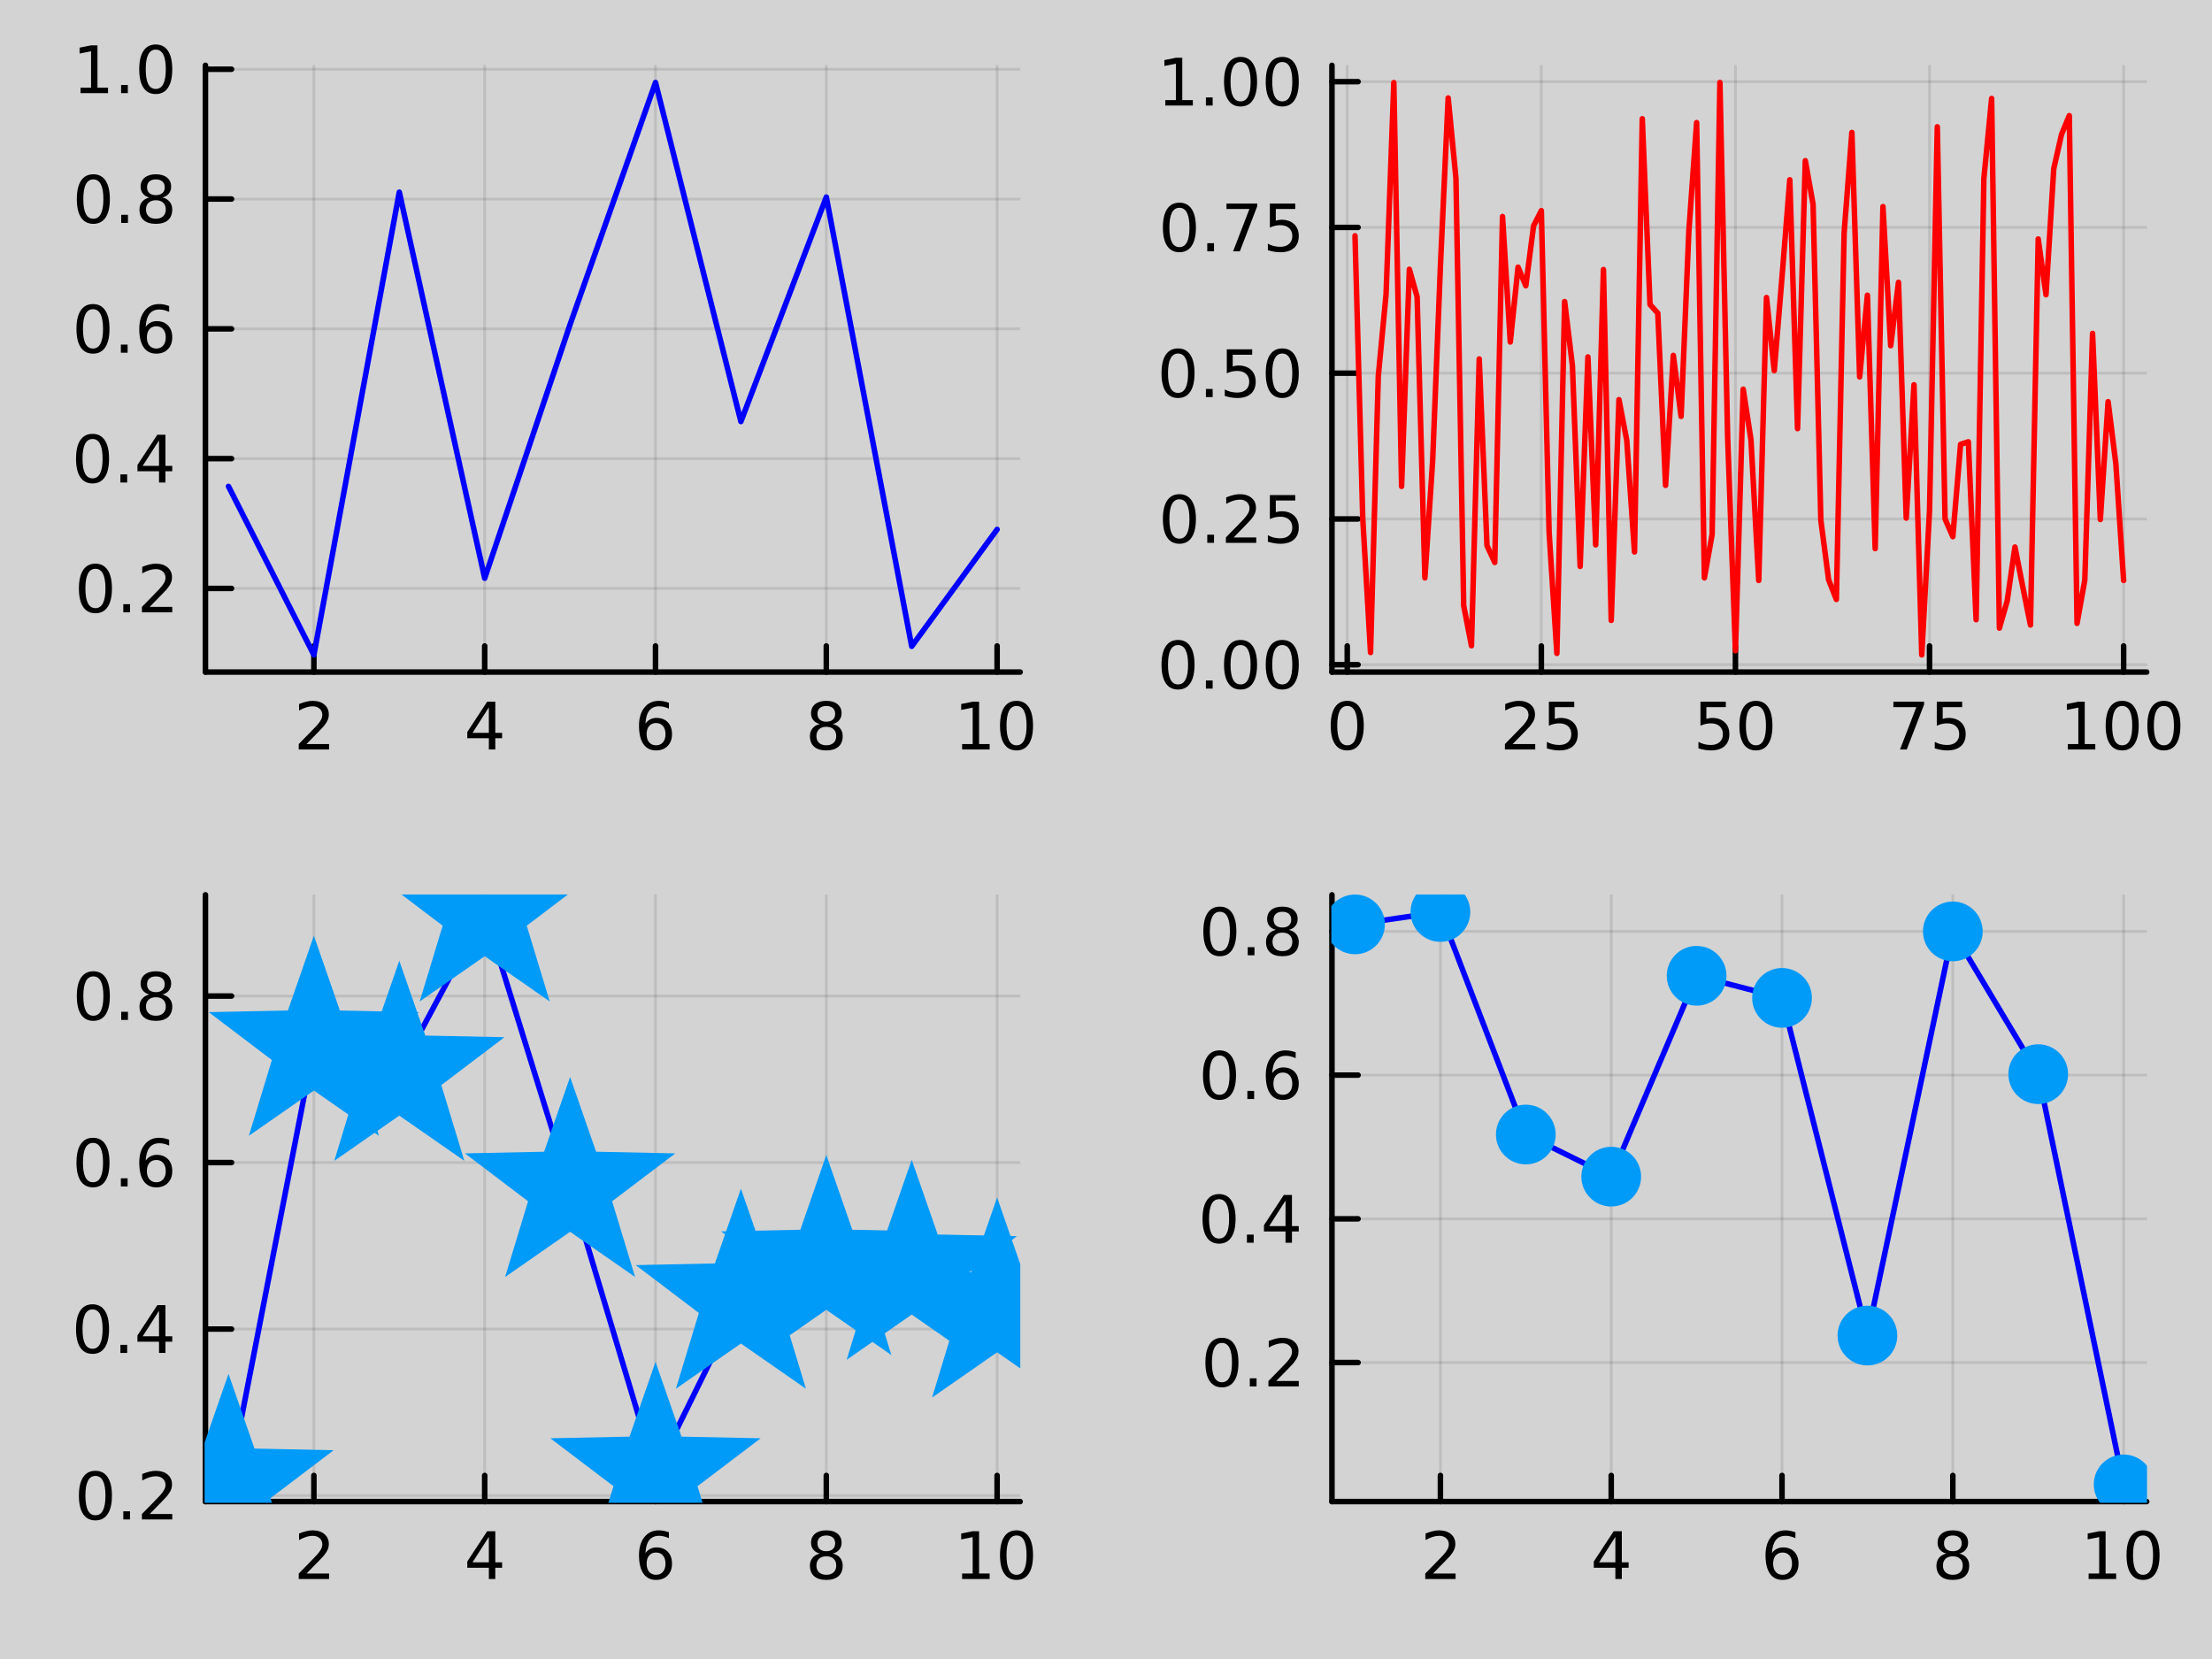 <?xml version="1.0" encoding="utf-8"?>
<svg xmlns="http://www.w3.org/2000/svg" xmlns:xlink="http://www.w3.org/1999/xlink" width="400" height="300" viewBox="0 0 1600 1200">
<defs>
  <clipPath id="clip090">
    <rect x="0" y="0" width="1600" height="1200"/>
  </clipPath>
</defs>
<path clip-path="url(#clip090)" d="M0 1200 L1600 1200 L1600 0 L0 0  Z" fill="#d3d3d3" fill-rule="evenodd" fill-opacity="1"/>
<defs>
  <clipPath id="clip091">
    <rect x="320" y="0" width="1121" height="1121"/>
  </clipPath>
</defs>
<path clip-path="url(#clip090)" d="M148.598 486.128 L737.918 486.128 L737.918 47.244 L148.598 47.244  Z" fill="#d3d3d3" fill-rule="evenodd" fill-opacity="1"/>
<defs>
  <clipPath id="clip092">
    <rect x="148" y="47" width="590" height="440"/>
  </clipPath>
</defs>
<polyline clip-path="url(#clip092)" style="stroke:#000000; stroke-linecap:round; stroke-linejoin:round; stroke-width:2; stroke-opacity:0.1; fill:none" points="227.051,486.128 227.051,47.244 "/>
<polyline clip-path="url(#clip092)" style="stroke:#000000; stroke-linecap:round; stroke-linejoin:round; stroke-width:2; stroke-opacity:0.1; fill:none" points="350.598,486.128 350.598,47.244 "/>
<polyline clip-path="url(#clip092)" style="stroke:#000000; stroke-linecap:round; stroke-linejoin:round; stroke-width:2; stroke-opacity:0.1; fill:none" points="474.145,486.128 474.145,47.244 "/>
<polyline clip-path="url(#clip092)" style="stroke:#000000; stroke-linecap:round; stroke-linejoin:round; stroke-width:2; stroke-opacity:0.1; fill:none" points="597.692,486.128 597.692,47.244 "/>
<polyline clip-path="url(#clip092)" style="stroke:#000000; stroke-linecap:round; stroke-linejoin:round; stroke-width:2; stroke-opacity:0.1; fill:none" points="721.239,486.128 721.239,47.244 "/>
<polyline clip-path="url(#clip092)" style="stroke:#000000; stroke-linecap:round; stroke-linejoin:round; stroke-width:2; stroke-opacity:0.1; fill:none" points="148.598,425.623 737.918,425.623 "/>
<polyline clip-path="url(#clip092)" style="stroke:#000000; stroke-linecap:round; stroke-linejoin:round; stroke-width:2; stroke-opacity:0.1; fill:none" points="148.598,331.738 737.918,331.738 "/>
<polyline clip-path="url(#clip092)" style="stroke:#000000; stroke-linecap:round; stroke-linejoin:round; stroke-width:2; stroke-opacity:0.1; fill:none" points="148.598,237.854 737.918,237.854 "/>
<polyline clip-path="url(#clip092)" style="stroke:#000000; stroke-linecap:round; stroke-linejoin:round; stroke-width:2; stroke-opacity:0.1; fill:none" points="148.598,143.969 737.918,143.969 "/>
<polyline clip-path="url(#clip092)" style="stroke:#000000; stroke-linecap:round; stroke-linejoin:round; stroke-width:2; stroke-opacity:0.1; fill:none" points="148.598,50.084 737.918,50.084 "/>
<polyline clip-path="url(#clip090)" style="stroke:#000000; stroke-linecap:round; stroke-linejoin:round; stroke-width:4; stroke-opacity:1; fill:none" points="148.598,486.128 737.918,486.128 "/>
<polyline clip-path="url(#clip090)" style="stroke:#000000; stroke-linecap:round; stroke-linejoin:round; stroke-width:4; stroke-opacity:1; fill:none" points="227.051,486.128 227.051,467.23 "/>
<polyline clip-path="url(#clip090)" style="stroke:#000000; stroke-linecap:round; stroke-linejoin:round; stroke-width:4; stroke-opacity:1; fill:none" points="350.598,486.128 350.598,467.23 "/>
<polyline clip-path="url(#clip090)" style="stroke:#000000; stroke-linecap:round; stroke-linejoin:round; stroke-width:4; stroke-opacity:1; fill:none" points="474.145,486.128 474.145,467.23 "/>
<polyline clip-path="url(#clip090)" style="stroke:#000000; stroke-linecap:round; stroke-linejoin:round; stroke-width:4; stroke-opacity:1; fill:none" points="597.692,486.128 597.692,467.23 "/>
<polyline clip-path="url(#clip090)" style="stroke:#000000; stroke-linecap:round; stroke-linejoin:round; stroke-width:4; stroke-opacity:1; fill:none" points="721.239,486.128 721.239,467.23 "/>
<path clip-path="url(#clip090)" d="M221.703 538.193 L238.023 538.193 L238.023 542.128 L216.078 542.128 L216.078 538.193 Q218.741 535.438 223.324 530.808 Q227.93 526.156 229.111 524.813 Q231.356 522.29 232.236 520.554 Q233.139 518.795 233.139 517.105 Q233.139 514.35 231.194 512.614 Q229.273 510.878 226.171 510.878 Q223.972 510.878 221.518 511.642 Q219.088 512.406 216.31 513.957 L216.31 509.235 Q219.134 508.1 221.588 507.522 Q224.041 506.943 226.078 506.943 Q231.449 506.943 234.643 509.628 Q237.838 512.313 237.838 516.804 Q237.838 518.934 237.027 520.855 Q236.24 522.753 234.134 525.346 Q233.555 526.017 230.453 529.234 Q227.352 532.429 221.703 538.193 Z" fill="#000000" fill-rule="nonzero" fill-opacity="1" /><path clip-path="url(#clip090)" d="M353.607 511.642 L341.802 530.091 L353.607 530.091 L353.607 511.642 M352.38 507.568 L358.26 507.568 L358.26 530.091 L363.19 530.091 L363.19 533.98 L358.26 533.98 L358.26 542.128 L353.607 542.128 L353.607 533.98 L338.005 533.98 L338.005 529.466 L352.38 507.568 Z" fill="#000000" fill-rule="nonzero" fill-opacity="1" /><path clip-path="url(#clip090)" d="M474.55 522.984 Q471.402 522.984 469.55 525.137 Q467.721 527.29 467.721 531.04 Q467.721 534.767 469.55 536.943 Q471.402 539.095 474.55 539.095 Q477.698 539.095 479.527 536.943 Q481.379 534.767 481.379 531.04 Q481.379 527.29 479.527 525.137 Q477.698 522.984 474.55 522.984 M483.832 508.332 L483.832 512.591 Q482.073 511.758 480.268 511.318 Q478.485 510.878 476.726 510.878 Q472.096 510.878 469.643 514.003 Q467.212 517.128 466.865 523.447 Q468.231 521.434 470.291 520.369 Q472.351 519.281 474.828 519.281 Q480.036 519.281 483.045 522.452 Q486.078 525.6 486.078 531.04 Q486.078 536.364 482.93 539.582 Q479.781 542.799 474.55 542.799 Q468.555 542.799 465.383 538.216 Q462.212 533.609 462.212 524.883 Q462.212 516.688 466.101 511.827 Q469.99 506.943 476.541 506.943 Q478.3 506.943 480.082 507.29 Q481.888 507.637 483.832 508.332 Z" fill="#000000" fill-rule="nonzero" fill-opacity="1" /><path clip-path="url(#clip090)" d="M597.692 525.716 Q594.359 525.716 592.437 527.498 Q590.539 529.281 590.539 532.406 Q590.539 535.531 592.437 537.313 Q594.359 539.095 597.692 539.095 Q601.025 539.095 602.947 537.313 Q604.868 535.508 604.868 532.406 Q604.868 529.281 602.947 527.498 Q601.048 525.716 597.692 525.716 M593.016 523.725 Q590.007 522.984 588.317 520.924 Q586.65 518.864 586.65 515.901 Q586.65 511.758 589.59 509.35 Q592.553 506.943 597.692 506.943 Q602.854 506.943 605.794 509.35 Q608.734 511.758 608.734 515.901 Q608.734 518.864 607.044 520.924 Q605.377 522.984 602.391 523.725 Q605.771 524.512 607.646 526.804 Q609.544 529.096 609.544 532.406 Q609.544 537.429 606.465 540.114 Q603.41 542.799 597.692 542.799 Q591.974 542.799 588.896 540.114 Q585.84 537.429 585.84 532.406 Q585.84 529.096 587.738 526.804 Q589.637 524.512 593.016 523.725 M591.303 516.341 Q591.303 519.026 592.97 520.531 Q594.66 522.035 597.692 522.035 Q600.701 522.035 602.391 520.531 Q604.104 519.026 604.104 516.341 Q604.104 513.656 602.391 512.151 Q600.701 510.647 597.692 510.647 Q594.66 510.647 592.97 512.151 Q591.303 513.656 591.303 516.341 Z" fill="#000000" fill-rule="nonzero" fill-opacity="1" /><path clip-path="url(#clip090)" d="M695.927 538.193 L703.566 538.193 L703.566 511.827 L695.256 513.494 L695.256 509.235 L703.519 507.568 L708.195 507.568 L708.195 538.193 L715.834 538.193 L715.834 542.128 L695.927 542.128 L695.927 538.193 Z" fill="#000000" fill-rule="nonzero" fill-opacity="1" /><path clip-path="url(#clip090)" d="M735.278 510.647 Q731.667 510.647 729.839 514.211 Q728.033 517.753 728.033 524.883 Q728.033 531.989 729.839 535.554 Q731.667 539.095 735.278 539.095 Q738.913 539.095 740.718 535.554 Q742.547 531.989 742.547 524.883 Q742.547 517.753 740.718 514.211 Q738.913 510.647 735.278 510.647 M735.278 506.943 Q741.089 506.943 744.144 511.549 Q747.223 516.133 747.223 524.883 Q747.223 533.609 744.144 538.216 Q741.089 542.799 735.278 542.799 Q729.468 542.799 726.39 538.216 Q723.334 533.609 723.334 524.883 Q723.334 516.133 726.39 511.549 Q729.468 506.943 735.278 506.943 Z" fill="#000000" fill-rule="nonzero" fill-opacity="1" /><polyline clip-path="url(#clip090)" style="stroke:#000000; stroke-linecap:round; stroke-linejoin:round; stroke-width:4; stroke-opacity:1; fill:none" points="148.598,486.128 148.598,47.244 "/>
<polyline clip-path="url(#clip090)" style="stroke:#000000; stroke-linecap:round; stroke-linejoin:round; stroke-width:4; stroke-opacity:1; fill:none" points="148.598,425.623 167.496,425.623 "/>
<polyline clip-path="url(#clip090)" style="stroke:#000000; stroke-linecap:round; stroke-linejoin:round; stroke-width:4; stroke-opacity:1; fill:none" points="148.598,331.738 167.496,331.738 "/>
<polyline clip-path="url(#clip090)" style="stroke:#000000; stroke-linecap:round; stroke-linejoin:round; stroke-width:4; stroke-opacity:1; fill:none" points="148.598,237.854 167.496,237.854 "/>
<polyline clip-path="url(#clip090)" style="stroke:#000000; stroke-linecap:round; stroke-linejoin:round; stroke-width:4; stroke-opacity:1; fill:none" points="148.598,143.969 167.496,143.969 "/>
<polyline clip-path="url(#clip090)" style="stroke:#000000; stroke-linecap:round; stroke-linejoin:round; stroke-width:4; stroke-opacity:1; fill:none" points="148.598,50.084 167.496,50.084 "/>
<path clip-path="url(#clip090)" d="M69.02 411.421 Q65.409 411.421 63.58 414.986 Q61.775 418.528 61.775 425.657 Q61.775 432.764 63.58 436.329 Q65.409 439.87 69.02 439.87 Q72.654 439.87 74.46 436.329 Q76.288 432.764 76.288 425.657 Q76.288 418.528 74.46 414.986 Q72.654 411.421 69.02 411.421 M69.02 407.718 Q74.83 407.718 77.885 412.324 Q80.964 416.907 80.964 425.657 Q80.964 434.384 77.885 438.991 Q74.83 443.574 69.02 443.574 Q63.21 443.574 60.131 438.991 Q57.075 434.384 57.075 425.657 Q57.075 416.907 60.131 412.324 Q63.21 407.718 69.02 407.718 Z" fill="#000000" fill-rule="nonzero" fill-opacity="1" /><path clip-path="url(#clip090)" d="M89.182 437.023 L94.066 437.023 L94.066 442.903 L89.182 442.903 L89.182 437.023 Z" fill="#000000" fill-rule="nonzero" fill-opacity="1" /><path clip-path="url(#clip090)" d="M108.279 438.967 L124.598 438.967 L124.598 442.903 L102.654 442.903 L102.654 438.967 Q105.316 436.213 109.899 431.583 Q114.506 426.931 115.686 425.588 Q117.932 423.065 118.811 421.329 Q119.714 419.569 119.714 417.88 Q119.714 415.125 117.77 413.389 Q115.848 411.653 112.746 411.653 Q110.547 411.653 108.094 412.417 Q105.663 413.181 102.885 414.732 L102.885 410.009 Q105.709 408.875 108.163 408.296 Q110.617 407.718 112.654 407.718 Q118.024 407.718 121.219 410.403 Q124.413 413.088 124.413 417.579 Q124.413 419.708 123.603 421.63 Q122.816 423.528 120.709 426.12 Q120.131 426.792 117.029 430.009 Q113.927 433.204 108.279 438.967 Z" fill="#000000" fill-rule="nonzero" fill-opacity="1" /><path clip-path="url(#clip090)" d="M66.936 317.537 Q63.325 317.537 61.497 321.102 Q59.691 324.643 59.691 331.773 Q59.691 338.879 61.497 342.444 Q63.325 345.986 66.936 345.986 Q70.571 345.986 72.376 342.444 Q74.205 338.879 74.205 331.773 Q74.205 324.643 72.376 321.102 Q70.571 317.537 66.936 317.537 M66.936 313.833 Q72.747 313.833 75.802 318.44 Q78.881 323.023 78.881 331.773 Q78.881 340.5 75.802 345.106 Q72.747 349.689 66.936 349.689 Q61.126 349.689 58.048 345.106 Q54.992 340.5 54.992 331.773 Q54.992 323.023 58.048 318.44 Q61.126 313.833 66.936 313.833 Z" fill="#000000" fill-rule="nonzero" fill-opacity="1" /><path clip-path="url(#clip090)" d="M87.098 343.139 L91.983 343.139 L91.983 349.018 L87.098 349.018 L87.098 343.139 Z" fill="#000000" fill-rule="nonzero" fill-opacity="1" /><path clip-path="url(#clip090)" d="M115.015 318.532 L103.209 336.981 L115.015 336.981 L115.015 318.532 M113.788 314.458 L119.668 314.458 L119.668 336.981 L124.598 336.981 L124.598 340.87 L119.668 340.87 L119.668 349.018 L115.015 349.018 L115.015 340.87 L99.413 340.87 L99.413 336.356 L113.788 314.458 Z" fill="#000000" fill-rule="nonzero" fill-opacity="1" /><path clip-path="url(#clip090)" d="M67.261 223.652 Q63.65 223.652 61.821 227.217 Q60.015 230.759 60.015 237.888 Q60.015 244.995 61.821 248.56 Q63.65 252.101 67.261 252.101 Q70.895 252.101 72.7 248.56 Q74.529 244.995 74.529 237.888 Q74.529 230.759 72.7 227.217 Q70.895 223.652 67.261 223.652 M67.261 219.949 Q73.071 219.949 76.126 224.555 Q79.205 229.138 79.205 237.888 Q79.205 246.615 76.126 251.222 Q73.071 255.805 67.261 255.805 Q61.45 255.805 58.372 251.222 Q55.316 246.615 55.316 237.888 Q55.316 229.138 58.372 224.555 Q61.45 219.949 67.261 219.949 Z" fill="#000000" fill-rule="nonzero" fill-opacity="1" /><path clip-path="url(#clip090)" d="M87.422 249.254 L92.307 249.254 L92.307 255.134 L87.422 255.134 L87.422 249.254 Z" fill="#000000" fill-rule="nonzero" fill-opacity="1" /><path clip-path="url(#clip090)" d="M113.071 235.99 Q109.922 235.99 108.071 238.143 Q106.242 240.296 106.242 244.046 Q106.242 247.773 108.071 249.948 Q109.922 252.101 113.071 252.101 Q116.219 252.101 118.047 249.948 Q119.899 247.773 119.899 244.046 Q119.899 240.296 118.047 238.143 Q116.219 235.99 113.071 235.99 M122.353 221.337 L122.353 225.597 Q120.594 224.763 118.788 224.324 Q117.006 223.884 115.246 223.884 Q110.617 223.884 108.163 227.009 Q105.733 230.134 105.385 236.453 Q106.751 234.439 108.811 233.374 Q110.871 232.286 113.348 232.286 Q118.557 232.286 121.566 235.458 Q124.598 238.606 124.598 244.046 Q124.598 249.37 121.45 252.587 Q118.302 255.805 113.071 255.805 Q107.075 255.805 103.904 251.222 Q100.733 246.615 100.733 237.888 Q100.733 229.694 104.621 224.833 Q108.51 219.949 115.061 219.949 Q116.82 219.949 118.603 220.296 Q120.408 220.643 122.353 221.337 Z" fill="#000000" fill-rule="nonzero" fill-opacity="1" /><path clip-path="url(#clip090)" d="M67.515 129.768 Q63.904 129.768 62.075 133.333 Q60.27 136.874 60.27 144.004 Q60.27 151.11 62.075 154.675 Q63.904 158.217 67.515 158.217 Q71.149 158.217 72.955 154.675 Q74.784 151.11 74.784 144.004 Q74.784 136.874 72.955 133.333 Q71.149 129.768 67.515 129.768 M67.515 126.064 Q73.325 126.064 76.381 130.67 Q79.46 135.254 79.46 144.004 Q79.46 152.731 76.381 157.337 Q73.325 161.92 67.515 161.92 Q61.705 161.92 58.626 157.337 Q55.571 152.731 55.571 144.004 Q55.571 135.254 58.626 130.67 Q61.705 126.064 67.515 126.064 Z" fill="#000000" fill-rule="nonzero" fill-opacity="1" /><path clip-path="url(#clip090)" d="M87.677 155.369 L92.561 155.369 L92.561 161.249 L87.677 161.249 L87.677 155.369 Z" fill="#000000" fill-rule="nonzero" fill-opacity="1" /><path clip-path="url(#clip090)" d="M112.746 144.837 Q109.413 144.837 107.492 146.619 Q105.594 148.402 105.594 151.527 Q105.594 154.652 107.492 156.434 Q109.413 158.217 112.746 158.217 Q116.08 158.217 118.001 156.434 Q119.922 154.629 119.922 151.527 Q119.922 148.402 118.001 146.619 Q116.103 144.837 112.746 144.837 M108.071 142.846 Q105.061 142.106 103.371 140.045 Q101.705 137.985 101.705 135.022 Q101.705 130.879 104.645 128.471 Q107.608 126.064 112.746 126.064 Q117.908 126.064 120.848 128.471 Q123.788 130.879 123.788 135.022 Q123.788 137.985 122.098 140.045 Q120.432 142.106 117.445 142.846 Q120.825 143.633 122.7 145.925 Q124.598 148.217 124.598 151.527 Q124.598 156.55 121.52 159.235 Q118.464 161.92 112.746 161.92 Q107.029 161.92 103.95 159.235 Q100.895 156.55 100.895 151.527 Q100.895 148.217 102.793 145.925 Q104.691 143.633 108.071 142.846 M106.358 135.462 Q106.358 138.147 108.024 139.652 Q109.714 141.157 112.746 141.157 Q115.756 141.157 117.445 139.652 Q119.158 138.147 119.158 135.462 Q119.158 132.777 117.445 131.272 Q115.756 129.768 112.746 129.768 Q109.714 129.768 108.024 131.272 Q106.358 132.777 106.358 135.462 Z" fill="#000000" fill-rule="nonzero" fill-opacity="1" /><path clip-path="url(#clip090)" d="M58.233 63.429 L65.872 63.429 L65.872 37.064 L57.562 38.73 L57.562 34.471 L65.825 32.804 L70.501 32.804 L70.501 63.429 L78.14 63.429 L78.14 67.365 L58.233 67.365 L58.233 63.429 Z" fill="#000000" fill-rule="nonzero" fill-opacity="1" /><path clip-path="url(#clip090)" d="M87.585 61.485 L92.469 61.485 L92.469 67.365 L87.585 67.365 L87.585 61.485 Z" fill="#000000" fill-rule="nonzero" fill-opacity="1" /><path clip-path="url(#clip090)" d="M112.654 35.883 Q109.043 35.883 107.214 39.448 Q105.409 42.99 105.409 50.119 Q105.409 57.226 107.214 60.791 Q109.043 64.332 112.654 64.332 Q116.288 64.332 118.094 60.791 Q119.922 57.226 119.922 50.119 Q119.922 42.99 118.094 39.448 Q116.288 35.883 112.654 35.883 M112.654 32.179 Q118.464 32.179 121.52 36.786 Q124.598 41.369 124.598 50.119 Q124.598 58.846 121.52 63.453 Q118.464 68.036 112.654 68.036 Q106.844 68.036 103.765 63.453 Q100.709 58.846 100.709 50.119 Q100.709 41.369 103.765 36.786 Q106.844 32.179 112.654 32.179 Z" fill="#000000" fill-rule="nonzero" fill-opacity="1" /><polyline clip-path="url(#clip092)" style="stroke:#0000ff; stroke-linecap:round; stroke-linejoin:round; stroke-width:4; stroke-opacity:1; fill:none" points="165.277,351.821 227.051,473.707 288.824,139.005 350.598,418.25 412.371,234.64 474.145,59.665 535.918,304.91 597.692,142.573 659.466,467.501 721.239,382.937 "/>
<path clip-path="url(#clip090)" d="M963.436 486.128 L1552.76 486.128 L1552.76 47.244 L963.436 47.244  Z" fill="#d3d3d3" fill-rule="evenodd" fill-opacity="1"/>
<defs>
  <clipPath id="clip093">
    <rect x="963" y="47" width="590" height="440"/>
  </clipPath>
</defs>
<polyline clip-path="url(#clip093)" style="stroke:#000000; stroke-linecap:round; stroke-linejoin:round; stroke-width:2; stroke-opacity:0.1; fill:none" points="974.499,486.128 974.499,47.244 "/>
<polyline clip-path="url(#clip093)" style="stroke:#000000; stroke-linecap:round; stroke-linejoin:round; stroke-width:2; stroke-opacity:0.1; fill:none" points="1114.89,486.128 1114.89,47.244 "/>
<polyline clip-path="url(#clip093)" style="stroke:#000000; stroke-linecap:round; stroke-linejoin:round; stroke-width:2; stroke-opacity:0.1; fill:none" points="1255.29,486.128 1255.29,47.244 "/>
<polyline clip-path="url(#clip093)" style="stroke:#000000; stroke-linecap:round; stroke-linejoin:round; stroke-width:2; stroke-opacity:0.1; fill:none" points="1395.68,486.128 1395.68,47.244 "/>
<polyline clip-path="url(#clip093)" style="stroke:#000000; stroke-linecap:round; stroke-linejoin:round; stroke-width:2; stroke-opacity:0.1; fill:none" points="1536.08,486.128 1536.08,47.244 "/>
<polyline clip-path="url(#clip093)" style="stroke:#000000; stroke-linecap:round; stroke-linejoin:round; stroke-width:2; stroke-opacity:0.1; fill:none" points="963.436,480.803 1552.76,480.803 "/>
<polyline clip-path="url(#clip093)" style="stroke:#000000; stroke-linecap:round; stroke-linejoin:round; stroke-width:2; stroke-opacity:0.1; fill:none" points="963.436,375.37 1552.76,375.37 "/>
<polyline clip-path="url(#clip093)" style="stroke:#000000; stroke-linecap:round; stroke-linejoin:round; stroke-width:2; stroke-opacity:0.1; fill:none" points="963.436,269.936 1552.76,269.936 "/>
<polyline clip-path="url(#clip093)" style="stroke:#000000; stroke-linecap:round; stroke-linejoin:round; stroke-width:2; stroke-opacity:0.1; fill:none" points="963.436,164.503 1552.76,164.503 "/>
<polyline clip-path="url(#clip093)" style="stroke:#000000; stroke-linecap:round; stroke-linejoin:round; stroke-width:2; stroke-opacity:0.1; fill:none" points="963.436,59.07 1552.76,59.07 "/>
<polyline clip-path="url(#clip090)" style="stroke:#000000; stroke-linecap:round; stroke-linejoin:round; stroke-width:4; stroke-opacity:1; fill:none" points="963.436,486.128 1552.76,486.128 "/>
<polyline clip-path="url(#clip090)" style="stroke:#000000; stroke-linecap:round; stroke-linejoin:round; stroke-width:4; stroke-opacity:1; fill:none" points="974.499,486.128 974.499,467.23 "/>
<polyline clip-path="url(#clip090)" style="stroke:#000000; stroke-linecap:round; stroke-linejoin:round; stroke-width:4; stroke-opacity:1; fill:none" points="1114.89,486.128 1114.89,467.23 "/>
<polyline clip-path="url(#clip090)" style="stroke:#000000; stroke-linecap:round; stroke-linejoin:round; stroke-width:4; stroke-opacity:1; fill:none" points="1255.29,486.128 1255.29,467.23 "/>
<polyline clip-path="url(#clip090)" style="stroke:#000000; stroke-linecap:round; stroke-linejoin:round; stroke-width:4; stroke-opacity:1; fill:none" points="1395.68,486.128 1395.68,467.23 "/>
<polyline clip-path="url(#clip090)" style="stroke:#000000; stroke-linecap:round; stroke-linejoin:round; stroke-width:4; stroke-opacity:1; fill:none" points="1536.08,486.128 1536.08,467.23 "/>
<path clip-path="url(#clip090)" d="M974.499 510.647 Q970.888 510.647 969.059 514.211 Q967.254 517.753 967.254 524.883 Q967.254 531.989 969.059 535.554 Q970.888 539.095 974.499 539.095 Q978.133 539.095 979.939 535.554 Q981.768 531.989 981.768 524.883 Q981.768 517.753 979.939 514.211 Q978.133 510.647 974.499 510.647 M974.499 506.943 Q980.309 506.943 983.365 511.549 Q986.444 516.133 986.444 524.883 Q986.444 533.609 983.365 538.216 Q980.309 542.799 974.499 542.799 Q968.689 542.799 965.61 538.216 Q962.555 533.609 962.555 524.883 Q962.555 516.133 965.61 511.549 Q968.689 506.943 974.499 506.943 Z" fill="#000000" fill-rule="nonzero" fill-opacity="1" /><path clip-path="url(#clip090)" d="M1094.16 538.193 L1110.48 538.193 L1110.48 542.128 L1088.54 542.128 L1088.54 538.193 Q1091.2 535.438 1095.78 530.808 Q1100.39 526.156 1101.57 524.813 Q1103.82 522.29 1104.7 520.554 Q1105.6 518.795 1105.6 517.105 Q1105.6 514.35 1103.66 512.614 Q1101.73 510.878 1098.63 510.878 Q1096.43 510.878 1093.98 511.642 Q1091.55 512.406 1088.77 513.957 L1088.77 509.235 Q1091.6 508.1 1094.05 507.522 Q1096.5 506.943 1098.54 506.943 Q1103.91 506.943 1107.1 509.628 Q1110.3 512.313 1110.3 516.804 Q1110.3 518.934 1109.49 520.855 Q1108.7 522.753 1106.6 525.346 Q1106.02 526.017 1102.91 529.234 Q1099.81 532.429 1094.16 538.193 Z" fill="#000000" fill-rule="nonzero" fill-opacity="1" /><path clip-path="url(#clip090)" d="M1120.35 507.568 L1138.7 507.568 L1138.7 511.503 L1124.63 511.503 L1124.63 519.975 Q1125.65 519.628 1126.66 519.466 Q1127.68 519.281 1128.7 519.281 Q1134.49 519.281 1137.87 522.452 Q1141.25 525.623 1141.25 531.04 Q1141.25 536.619 1137.78 539.72 Q1134.3 542.799 1127.98 542.799 Q1125.81 542.799 1123.54 542.429 Q1121.29 542.058 1118.89 541.318 L1118.89 536.619 Q1120.97 537.753 1123.19 538.308 Q1125.41 538.864 1127.89 538.864 Q1131.9 538.864 1134.23 536.758 Q1136.57 534.651 1136.57 531.04 Q1136.57 527.429 1134.23 525.322 Q1131.9 523.216 1127.89 523.216 Q1126.02 523.216 1124.14 523.633 Q1122.29 524.049 1120.35 524.929 L1120.35 507.568 Z" fill="#000000" fill-rule="nonzero" fill-opacity="1" /><path clip-path="url(#clip090)" d="M1229.99 507.568 L1248.34 507.568 L1248.34 511.503 L1234.27 511.503 L1234.27 519.975 Q1235.29 519.628 1236.31 519.466 Q1237.33 519.281 1238.34 519.281 Q1244.13 519.281 1247.51 522.452 Q1250.89 525.623 1250.89 531.04 Q1250.89 536.619 1247.42 539.72 Q1243.95 542.799 1237.63 542.799 Q1235.45 542.799 1233.18 542.429 Q1230.94 542.058 1228.53 541.318 L1228.53 536.619 Q1230.61 537.753 1232.83 538.308 Q1235.06 538.864 1237.53 538.864 Q1241.54 538.864 1243.88 536.758 Q1246.21 534.651 1246.21 531.04 Q1246.21 527.429 1243.88 525.322 Q1241.54 523.216 1237.53 523.216 Q1235.66 523.216 1233.78 523.633 Q1231.93 524.049 1229.99 524.929 L1229.99 507.568 Z" fill="#000000" fill-rule="nonzero" fill-opacity="1" /><path clip-path="url(#clip090)" d="M1270.1 510.647 Q1266.49 510.647 1264.66 514.211 Q1262.86 517.753 1262.86 524.883 Q1262.86 531.989 1264.66 535.554 Q1266.49 539.095 1270.1 539.095 Q1273.74 539.095 1275.54 535.554 Q1277.37 531.989 1277.37 524.883 Q1277.37 517.753 1275.54 514.211 Q1273.74 510.647 1270.1 510.647 M1270.1 506.943 Q1275.91 506.943 1278.97 511.549 Q1282.05 516.133 1282.05 524.883 Q1282.05 533.609 1278.97 538.216 Q1275.91 542.799 1270.1 542.799 Q1264.29 542.799 1261.21 538.216 Q1258.16 533.609 1258.16 524.883 Q1258.16 516.133 1261.21 511.549 Q1264.29 506.943 1270.1 506.943 Z" fill="#000000" fill-rule="nonzero" fill-opacity="1" /><path clip-path="url(#clip090)" d="M1369.54 507.568 L1391.76 507.568 L1391.76 509.559 L1379.21 542.128 L1374.33 542.128 L1386.13 511.503 L1369.54 511.503 L1369.54 507.568 Z" fill="#000000" fill-rule="nonzero" fill-opacity="1" /><path clip-path="url(#clip090)" d="M1400.93 507.568 L1419.28 507.568 L1419.28 511.503 L1405.21 511.503 L1405.21 519.975 Q1406.23 519.628 1407.25 519.466 Q1408.26 519.281 1409.28 519.281 Q1415.07 519.281 1418.45 522.452 Q1421.83 525.623 1421.83 531.04 Q1421.83 536.619 1418.36 539.72 Q1414.88 542.799 1408.56 542.799 Q1406.39 542.799 1404.12 542.429 Q1401.87 542.058 1399.47 541.318 L1399.47 536.619 Q1401.55 537.753 1403.77 538.308 Q1406 538.864 1408.47 538.864 Q1412.48 538.864 1414.81 536.758 Q1417.15 534.651 1417.15 531.04 Q1417.15 527.429 1414.81 525.322 Q1412.48 523.216 1408.47 523.216 Q1406.6 523.216 1404.72 523.633 Q1402.87 524.049 1400.93 524.929 L1400.93 507.568 Z" fill="#000000" fill-rule="nonzero" fill-opacity="1" /><path clip-path="url(#clip090)" d="M1495.68 538.193 L1503.32 538.193 L1503.32 511.827 L1495.01 513.494 L1495.01 509.235 L1503.28 507.568 L1507.95 507.568 L1507.95 538.193 L1515.59 538.193 L1515.59 542.128 L1495.68 542.128 L1495.68 538.193 Z" fill="#000000" fill-rule="nonzero" fill-opacity="1" /><path clip-path="url(#clip090)" d="M1535.04 510.647 Q1531.42 510.647 1529.6 514.211 Q1527.79 517.753 1527.79 524.883 Q1527.79 531.989 1529.6 535.554 Q1531.42 539.095 1535.04 539.095 Q1538.67 539.095 1540.48 535.554 Q1542.3 531.989 1542.3 524.883 Q1542.3 517.753 1540.48 514.211 Q1538.67 510.647 1535.04 510.647 M1535.04 506.943 Q1540.85 506.943 1543.9 511.549 Q1546.98 516.133 1546.98 524.883 Q1546.98 533.609 1543.9 538.216 Q1540.85 542.799 1535.04 542.799 Q1529.23 542.799 1526.15 538.216 Q1523.09 533.609 1523.09 524.883 Q1523.09 516.133 1526.15 511.549 Q1529.23 506.943 1535.04 506.943 Z" fill="#000000" fill-rule="nonzero" fill-opacity="1" /><path clip-path="url(#clip090)" d="M1565.2 510.647 Q1561.59 510.647 1559.76 514.211 Q1557.95 517.753 1557.95 524.883 Q1557.95 531.989 1559.76 535.554 Q1561.59 539.095 1565.2 539.095 Q1568.83 539.095 1570.64 535.554 Q1572.47 531.989 1572.47 524.883 Q1572.47 517.753 1570.64 514.211 Q1568.83 510.647 1565.2 510.647 M1565.2 506.943 Q1571.01 506.943 1574.06 511.549 Q1577.14 516.133 1577.14 524.883 Q1577.14 533.609 1574.06 538.216 Q1571.01 542.799 1565.2 542.799 Q1559.39 542.799 1556.31 538.216 Q1553.25 533.609 1553.25 524.883 Q1553.25 516.133 1556.31 511.549 Q1559.39 506.943 1565.2 506.943 Z" fill="#000000" fill-rule="nonzero" fill-opacity="1" /><polyline clip-path="url(#clip090)" style="stroke:#000000; stroke-linecap:round; stroke-linejoin:round; stroke-width:4; stroke-opacity:1; fill:none" points="963.436,486.128 963.436,47.244 "/>
<polyline clip-path="url(#clip090)" style="stroke:#000000; stroke-linecap:round; stroke-linejoin:round; stroke-width:4; stroke-opacity:1; fill:none" points="963.436,480.803 982.334,480.803 "/>
<polyline clip-path="url(#clip090)" style="stroke:#000000; stroke-linecap:round; stroke-linejoin:round; stroke-width:4; stroke-opacity:1; fill:none" points="963.436,375.37 982.334,375.37 "/>
<polyline clip-path="url(#clip090)" style="stroke:#000000; stroke-linecap:round; stroke-linejoin:round; stroke-width:4; stroke-opacity:1; fill:none" points="963.436,269.936 982.334,269.936 "/>
<polyline clip-path="url(#clip090)" style="stroke:#000000; stroke-linecap:round; stroke-linejoin:round; stroke-width:4; stroke-opacity:1; fill:none" points="963.436,164.503 982.334,164.503 "/>
<polyline clip-path="url(#clip090)" style="stroke:#000000; stroke-linecap:round; stroke-linejoin:round; stroke-width:4; stroke-opacity:1; fill:none" points="963.436,59.07 982.334,59.07 "/>
<path clip-path="url(#clip090)" d="M852.099 466.601 Q848.488 466.601 846.659 470.166 Q844.853 473.708 844.853 480.837 Q844.853 487.944 846.659 491.509 Q848.488 495.05 852.099 495.05 Q855.733 495.05 857.538 491.509 Q859.367 487.944 859.367 480.837 Q859.367 473.708 857.538 470.166 Q855.733 466.601 852.099 466.601 M852.099 462.898 Q857.909 462.898 860.964 467.504 Q864.043 472.087 864.043 480.837 Q864.043 489.564 860.964 494.171 Q857.909 498.754 852.099 498.754 Q846.288 498.754 843.21 494.171 Q840.154 489.564 840.154 480.837 Q840.154 472.087 843.21 467.504 Q846.288 462.898 852.099 462.898 Z" fill="#000000" fill-rule="nonzero" fill-opacity="1" /><path clip-path="url(#clip090)" d="M872.261 492.203 L877.145 492.203 L877.145 498.083 L872.261 498.083 L872.261 492.203 Z" fill="#000000" fill-rule="nonzero" fill-opacity="1" /><path clip-path="url(#clip090)" d="M897.33 466.601 Q893.719 466.601 891.89 470.166 Q890.085 473.708 890.085 480.837 Q890.085 487.944 891.89 491.509 Q893.719 495.05 897.33 495.05 Q900.964 495.05 902.77 491.509 Q904.598 487.944 904.598 480.837 Q904.598 473.708 902.77 470.166 Q900.964 466.601 897.33 466.601 M897.33 462.898 Q903.14 462.898 906.196 467.504 Q909.274 472.087 909.274 480.837 Q909.274 489.564 906.196 494.171 Q903.14 498.754 897.33 498.754 Q891.52 498.754 888.441 494.171 Q885.385 489.564 885.385 480.837 Q885.385 472.087 888.441 467.504 Q891.52 462.898 897.33 462.898 Z" fill="#000000" fill-rule="nonzero" fill-opacity="1" /><path clip-path="url(#clip090)" d="M927.492 466.601 Q923.881 466.601 922.052 470.166 Q920.246 473.708 920.246 480.837 Q920.246 487.944 922.052 491.509 Q923.881 495.05 927.492 495.05 Q931.126 495.05 932.932 491.509 Q934.76 487.944 934.76 480.837 Q934.76 473.708 932.932 470.166 Q931.126 466.601 927.492 466.601 M927.492 462.898 Q933.302 462.898 936.357 467.504 Q939.436 472.087 939.436 480.837 Q939.436 489.564 936.357 494.171 Q933.302 498.754 927.492 498.754 Q921.682 498.754 918.603 494.171 Q915.547 489.564 915.547 480.837 Q915.547 472.087 918.603 467.504 Q921.682 462.898 927.492 462.898 Z" fill="#000000" fill-rule="nonzero" fill-opacity="1" /><path clip-path="url(#clip090)" d="M853.094 361.168 Q849.483 361.168 847.654 364.733 Q845.849 368.275 845.849 375.404 Q845.849 382.511 847.654 386.076 Q849.483 389.617 853.094 389.617 Q856.728 389.617 858.534 386.076 Q860.362 382.511 860.362 375.404 Q860.362 368.275 858.534 364.733 Q856.728 361.168 853.094 361.168 M853.094 357.465 Q858.904 357.465 861.96 362.071 Q865.038 366.654 865.038 375.404 Q865.038 384.131 861.96 388.738 Q858.904 393.321 853.094 393.321 Q847.284 393.321 844.205 388.738 Q841.15 384.131 841.15 375.404 Q841.15 366.654 844.205 362.071 Q847.284 357.465 853.094 357.465 Z" fill="#000000" fill-rule="nonzero" fill-opacity="1" /><path clip-path="url(#clip090)" d="M873.256 386.77 L878.14 386.77 L878.14 392.65 L873.256 392.65 L873.256 386.77 Z" fill="#000000" fill-rule="nonzero" fill-opacity="1" /><path clip-path="url(#clip090)" d="M892.353 388.714 L908.672 388.714 L908.672 392.65 L886.728 392.65 L886.728 388.714 Q889.39 385.96 893.973 381.33 Q898.58 376.677 899.76 375.335 Q902.006 372.812 902.885 371.076 Q903.788 369.316 903.788 367.627 Q903.788 364.872 901.844 363.136 Q899.922 361.4 896.821 361.4 Q894.622 361.4 892.168 362.164 Q889.737 362.927 886.96 364.478 L886.96 359.756 Q889.784 358.622 892.237 358.043 Q894.691 357.465 896.728 357.465 Q902.098 357.465 905.293 360.15 Q908.487 362.835 908.487 367.326 Q908.487 369.455 907.677 371.377 Q906.89 373.275 904.784 375.867 Q904.205 376.539 901.103 379.756 Q898.001 382.951 892.353 388.714 Z" fill="#000000" fill-rule="nonzero" fill-opacity="1" /><path clip-path="url(#clip090)" d="M918.533 358.09 L936.89 358.09 L936.89 362.025 L922.816 362.025 L922.816 370.497 Q923.834 370.15 924.853 369.988 Q925.871 369.802 926.89 369.802 Q932.677 369.802 936.057 372.974 Q939.436 376.145 939.436 381.562 Q939.436 387.14 935.964 390.242 Q932.492 393.321 926.172 393.321 Q923.996 393.321 921.728 392.95 Q919.483 392.58 917.075 391.839 L917.075 387.14 Q919.158 388.275 921.381 388.83 Q923.603 389.386 926.08 389.386 Q930.084 389.386 932.422 387.279 Q934.76 385.173 934.76 381.562 Q934.76 377.951 932.422 375.844 Q930.084 373.738 926.08 373.738 Q924.205 373.738 922.33 374.154 Q920.478 374.571 918.533 375.451 L918.533 358.09 Z" fill="#000000" fill-rule="nonzero" fill-opacity="1" /><path clip-path="url(#clip090)" d="M852.099 255.735 Q848.488 255.735 846.659 259.3 Q844.853 262.842 844.853 269.971 Q844.853 277.078 846.659 280.642 Q848.488 284.184 852.099 284.184 Q855.733 284.184 857.538 280.642 Q859.367 277.078 859.367 269.971 Q859.367 262.842 857.538 259.3 Q855.733 255.735 852.099 255.735 M852.099 252.031 Q857.909 252.031 860.964 256.638 Q864.043 261.221 864.043 269.971 Q864.043 278.698 860.964 283.304 Q857.909 287.888 852.099 287.888 Q846.288 287.888 843.21 283.304 Q840.154 278.698 840.154 269.971 Q840.154 261.221 843.21 256.638 Q846.288 252.031 852.099 252.031 Z" fill="#000000" fill-rule="nonzero" fill-opacity="1" /><path clip-path="url(#clip090)" d="M872.261 281.337 L877.145 281.337 L877.145 287.216 L872.261 287.216 L872.261 281.337 Z" fill="#000000" fill-rule="nonzero" fill-opacity="1" /><path clip-path="url(#clip090)" d="M887.376 252.656 L905.733 252.656 L905.733 256.592 L891.659 256.592 L891.659 265.064 Q892.677 264.717 893.696 264.555 Q894.714 264.369 895.733 264.369 Q901.52 264.369 904.899 267.541 Q908.279 270.712 908.279 276.129 Q908.279 281.707 904.807 284.809 Q901.334 287.888 895.015 287.888 Q892.839 287.888 890.571 287.517 Q888.325 287.147 885.918 286.406 L885.918 281.707 Q888.001 282.841 890.223 283.397 Q892.446 283.953 894.922 283.953 Q898.927 283.953 901.265 281.846 Q903.603 279.74 903.603 276.129 Q903.603 272.517 901.265 270.411 Q898.927 268.305 894.922 268.305 Q893.047 268.305 891.172 268.721 Q889.321 269.138 887.376 270.017 L887.376 252.656 Z" fill="#000000" fill-rule="nonzero" fill-opacity="1" /><path clip-path="url(#clip090)" d="M927.492 255.735 Q923.881 255.735 922.052 259.3 Q920.246 262.842 920.246 269.971 Q920.246 277.078 922.052 280.642 Q923.881 284.184 927.492 284.184 Q931.126 284.184 932.932 280.642 Q934.76 277.078 934.76 269.971 Q934.76 262.842 932.932 259.3 Q931.126 255.735 927.492 255.735 M927.492 252.031 Q933.302 252.031 936.357 256.638 Q939.436 261.221 939.436 269.971 Q939.436 278.698 936.357 283.304 Q933.302 287.888 927.492 287.888 Q921.682 287.888 918.603 283.304 Q915.547 278.698 915.547 269.971 Q915.547 261.221 918.603 256.638 Q921.682 252.031 927.492 252.031 Z" fill="#000000" fill-rule="nonzero" fill-opacity="1" /><path clip-path="url(#clip090)" d="M853.094 150.302 Q849.483 150.302 847.654 153.867 Q845.849 157.408 845.849 164.538 Q845.849 171.645 847.654 175.209 Q849.483 178.751 853.094 178.751 Q856.728 178.751 858.534 175.209 Q860.362 171.645 860.362 164.538 Q860.362 157.408 858.534 153.867 Q856.728 150.302 853.094 150.302 M853.094 146.598 Q858.904 146.598 861.96 151.205 Q865.038 155.788 865.038 164.538 Q865.038 173.265 861.96 177.871 Q858.904 182.455 853.094 182.455 Q847.284 182.455 844.205 177.871 Q841.15 173.265 841.15 164.538 Q841.15 155.788 844.205 151.205 Q847.284 146.598 853.094 146.598 Z" fill="#000000" fill-rule="nonzero" fill-opacity="1" /><path clip-path="url(#clip090)" d="M873.256 175.904 L878.14 175.904 L878.14 181.783 L873.256 181.783 L873.256 175.904 Z" fill="#000000" fill-rule="nonzero" fill-opacity="1" /><path clip-path="url(#clip090)" d="M887.145 147.223 L909.367 147.223 L909.367 149.214 L896.821 181.783 L891.936 181.783 L903.742 151.158 L887.145 151.158 L887.145 147.223 Z" fill="#000000" fill-rule="nonzero" fill-opacity="1" /><path clip-path="url(#clip090)" d="M918.533 147.223 L936.89 147.223 L936.89 151.158 L922.816 151.158 L922.816 159.631 Q923.834 159.283 924.853 159.121 Q925.871 158.936 926.89 158.936 Q932.677 158.936 936.057 162.108 Q939.436 165.279 939.436 170.695 Q939.436 176.274 935.964 179.376 Q932.492 182.455 926.172 182.455 Q923.996 182.455 921.728 182.084 Q919.483 181.714 917.075 180.973 L917.075 176.274 Q919.158 177.408 921.381 177.964 Q923.603 178.519 926.08 178.519 Q930.084 178.519 932.422 176.413 Q934.76 174.307 934.76 170.695 Q934.76 167.084 932.422 164.978 Q930.084 162.871 926.08 162.871 Q924.205 162.871 922.33 163.288 Q920.478 163.705 918.533 164.584 L918.533 147.223 Z" fill="#000000" fill-rule="nonzero" fill-opacity="1" /><path clip-path="url(#clip090)" d="M842.909 72.415 L850.548 72.415 L850.548 46.05 L842.238 47.716 L842.238 43.457 L850.501 41.79 L855.177 41.79 L855.177 72.415 L862.816 72.415 L862.816 76.35 L842.909 76.35 L842.909 72.415 Z" fill="#000000" fill-rule="nonzero" fill-opacity="1" /><path clip-path="url(#clip090)" d="M872.261 70.471 L877.145 70.471 L877.145 76.35 L872.261 76.35 L872.261 70.471 Z" fill="#000000" fill-rule="nonzero" fill-opacity="1" /><path clip-path="url(#clip090)" d="M897.33 44.869 Q893.719 44.869 891.89 48.434 Q890.085 51.975 890.085 59.105 Q890.085 66.211 891.89 69.776 Q893.719 73.318 897.33 73.318 Q900.964 73.318 902.77 69.776 Q904.598 66.211 904.598 59.105 Q904.598 51.975 902.77 48.434 Q900.964 44.869 897.33 44.869 M897.33 41.165 Q903.14 41.165 906.196 45.772 Q909.274 50.355 909.274 59.105 Q909.274 67.832 906.196 72.438 Q903.14 77.022 897.33 77.022 Q891.52 77.022 888.441 72.438 Q885.385 67.832 885.385 59.105 Q885.385 50.355 888.441 45.772 Q891.52 41.165 897.33 41.165 Z" fill="#000000" fill-rule="nonzero" fill-opacity="1" /><path clip-path="url(#clip090)" d="M927.492 44.869 Q923.881 44.869 922.052 48.434 Q920.246 51.975 920.246 59.105 Q920.246 66.211 922.052 69.776 Q923.881 73.318 927.492 73.318 Q931.126 73.318 932.932 69.776 Q934.76 66.211 934.76 59.105 Q934.76 51.975 932.932 48.434 Q931.126 44.869 927.492 44.869 M927.492 41.165 Q933.302 41.165 936.357 45.772 Q939.436 50.355 939.436 59.105 Q939.436 67.832 936.357 72.438 Q933.302 77.022 927.492 77.022 Q921.682 77.022 918.603 72.438 Q915.547 67.832 915.547 59.105 Q915.547 50.355 918.603 45.772 Q921.682 41.165 927.492 41.165 Z" fill="#000000" fill-rule="nonzero" fill-opacity="1" /><polyline clip-path="url(#clip093)" style="stroke:#ff0000; stroke-linecap:round; stroke-linejoin:round; stroke-width:4; stroke-opacity:1; fill:none" points="980.115,170.532 985.731,375.086 991.347,471.984 996.962,271.913 1002.58,212.945 1008.19,59.753 1013.81,351.824 1019.43,194.79 1025.04,214.722 1030.66,417.998 1036.27,333.407 1041.89,192.626 1047.5,70.869 1053.12,128.809 1058.74,438.129 1064.35,467.103 1069.97,259.656 1075.58,394.654 1081.2,406.826 1086.81,156.631 1092.43,247.381 1098.05,193.245 1103.66,206.687 1109.28,163.43 1114.89,152.347 1120.51,385.163 1126.13,472.612 1131.74,218.118 1137.36,264.406 1142.97,409.712 1148.59,258.175 1154.2,394.126 1159.82,194.98 1165.44,448.747 1171.05,289.093 1176.67,318.47 1182.28,399.252 1187.9,85.919 1193.51,220.302 1199.13,226.485 1204.75,351.086 1210.36,257.067 1215.98,301.195 1221.59,167.323 1227.21,88.683 1232.83,417.969 1238.44,386.513 1244.06,59.665 1249.67,316.791 1255.29,470.7 1260.9,281.515 1266.52,318.094 1272.14,419.868 1277.75,215.221 1283.37,268.069 1288.98,200.383 1294.6,130.033 1300.21,310.041 1305.83,116.23 1311.45,147.838 1317.06,376.207 1322.68,419.333 1328.29,433.582 1333.91,168.396 1339.52,95.828 1345.14,272.662 1350.76,213.522 1356.37,396.841 1361.99,149.46 1367.6,250.056 1373.22,204.208 1378.84,374.753 1384.45,278.314 1390.07,473.707 1395.68,369.423 1401.3,91.715 1406.91,375.355 1412.53,388.219 1418.15,321.376 1423.76,319.563 1429.38,448.253 1434.99,129.149 1440.61,71.234 1446.22,454.331 1451.84,434.752 1457.46,395.681 1463.07,424.174 1468.69,452.109 1474.3,172.864 1479.92,213.195 1485.54,122.022 1491.15,97.269 1496.77,83.619 1502.38,450.897 1508,419.52 1513.61,241.167 1519.23,375.796 1524.85,290.556 1530.46,335.508 1536.08,419.856 "/>
<path clip-path="url(#clip090)" d="M148.598 1086.13 L737.918 1086.13 L737.918 647.244 L148.598 647.244  Z" fill="#d3d3d3" fill-rule="evenodd" fill-opacity="1"/>
<defs>
  <clipPath id="clip094">
    <rect x="148" y="647" width="590" height="440"/>
  </clipPath>
</defs>
<polyline clip-path="url(#clip094)" style="stroke:#000000; stroke-linecap:round; stroke-linejoin:round; stroke-width:2; stroke-opacity:0.1; fill:none" points="227.051,1086.13 227.051,647.244 "/>
<polyline clip-path="url(#clip094)" style="stroke:#000000; stroke-linecap:round; stroke-linejoin:round; stroke-width:2; stroke-opacity:0.1; fill:none" points="350.598,1086.13 350.598,647.244 "/>
<polyline clip-path="url(#clip094)" style="stroke:#000000; stroke-linecap:round; stroke-linejoin:round; stroke-width:2; stroke-opacity:0.1; fill:none" points="474.145,1086.13 474.145,647.244 "/>
<polyline clip-path="url(#clip094)" style="stroke:#000000; stroke-linecap:round; stroke-linejoin:round; stroke-width:2; stroke-opacity:0.1; fill:none" points="597.692,1086.13 597.692,647.244 "/>
<polyline clip-path="url(#clip094)" style="stroke:#000000; stroke-linecap:round; stroke-linejoin:round; stroke-width:2; stroke-opacity:0.1; fill:none" points="721.239,1086.13 721.239,647.244 "/>
<polyline clip-path="url(#clip094)" style="stroke:#000000; stroke-linecap:round; stroke-linejoin:round; stroke-width:2; stroke-opacity:0.1; fill:none" points="148.598,1081.78 737.918,1081.78 "/>
<polyline clip-path="url(#clip094)" style="stroke:#000000; stroke-linecap:round; stroke-linejoin:round; stroke-width:2; stroke-opacity:0.1; fill:none" points="148.598,961.343 737.918,961.343 "/>
<polyline clip-path="url(#clip094)" style="stroke:#000000; stroke-linecap:round; stroke-linejoin:round; stroke-width:2; stroke-opacity:0.1; fill:none" points="148.598,840.902 737.918,840.902 "/>
<polyline clip-path="url(#clip094)" style="stroke:#000000; stroke-linecap:round; stroke-linejoin:round; stroke-width:2; stroke-opacity:0.1; fill:none" points="148.598,720.461 737.918,720.461 "/>
<polyline clip-path="url(#clip090)" style="stroke:#000000; stroke-linecap:round; stroke-linejoin:round; stroke-width:4; stroke-opacity:1; fill:none" points="148.598,1086.13 737.918,1086.13 "/>
<polyline clip-path="url(#clip090)" style="stroke:#000000; stroke-linecap:round; stroke-linejoin:round; stroke-width:4; stroke-opacity:1; fill:none" points="227.051,1086.13 227.051,1067.23 "/>
<polyline clip-path="url(#clip090)" style="stroke:#000000; stroke-linecap:round; stroke-linejoin:round; stroke-width:4; stroke-opacity:1; fill:none" points="350.598,1086.13 350.598,1067.23 "/>
<polyline clip-path="url(#clip090)" style="stroke:#000000; stroke-linecap:round; stroke-linejoin:round; stroke-width:4; stroke-opacity:1; fill:none" points="474.145,1086.13 474.145,1067.23 "/>
<polyline clip-path="url(#clip090)" style="stroke:#000000; stroke-linecap:round; stroke-linejoin:round; stroke-width:4; stroke-opacity:1; fill:none" points="597.692,1086.13 597.692,1067.23 "/>
<polyline clip-path="url(#clip090)" style="stroke:#000000; stroke-linecap:round; stroke-linejoin:round; stroke-width:4; stroke-opacity:1; fill:none" points="721.239,1086.13 721.239,1067.23 "/>
<path clip-path="url(#clip090)" d="M221.703 1138.19 L238.023 1138.19 L238.023 1142.13 L216.078 1142.13 L216.078 1138.19 Q218.741 1135.44 223.324 1130.81 Q227.93 1126.16 229.111 1124.81 Q231.356 1122.29 232.236 1120.55 Q233.139 1118.79 233.139 1117.1 Q233.139 1114.35 231.194 1112.61 Q229.273 1110.88 226.171 1110.88 Q223.972 1110.88 221.518 1111.64 Q219.088 1112.41 216.31 1113.96 L216.31 1109.23 Q219.134 1108.1 221.588 1107.52 Q224.041 1106.94 226.078 1106.94 Q231.449 1106.94 234.643 1109.63 Q237.838 1112.31 237.838 1116.8 Q237.838 1118.93 237.027 1120.85 Q236.24 1122.75 234.134 1125.35 Q233.555 1126.02 230.453 1129.23 Q227.352 1132.43 221.703 1138.19 Z" fill="#000000" fill-rule="nonzero" fill-opacity="1" /><path clip-path="url(#clip090)" d="M353.607 1111.64 L341.802 1130.09 L353.607 1130.09 L353.607 1111.64 M352.38 1107.57 L358.26 1107.57 L358.26 1130.09 L363.19 1130.09 L363.19 1133.98 L358.26 1133.98 L358.26 1142.13 L353.607 1142.13 L353.607 1133.98 L338.005 1133.98 L338.005 1129.47 L352.38 1107.57 Z" fill="#000000" fill-rule="nonzero" fill-opacity="1" /><path clip-path="url(#clip090)" d="M474.55 1122.98 Q471.402 1122.98 469.55 1125.14 Q467.721 1127.29 467.721 1131.04 Q467.721 1134.77 469.55 1136.94 Q471.402 1139.1 474.55 1139.1 Q477.698 1139.1 479.527 1136.94 Q481.379 1134.77 481.379 1131.04 Q481.379 1127.29 479.527 1125.14 Q477.698 1122.98 474.55 1122.98 M483.832 1108.33 L483.832 1112.59 Q482.073 1111.76 480.268 1111.32 Q478.485 1110.88 476.726 1110.88 Q472.096 1110.88 469.643 1114 Q467.212 1117.13 466.865 1123.45 Q468.231 1121.43 470.291 1120.37 Q472.351 1119.28 474.828 1119.28 Q480.036 1119.28 483.045 1122.45 Q486.078 1125.6 486.078 1131.04 Q486.078 1136.36 482.93 1139.58 Q479.781 1142.8 474.55 1142.8 Q468.555 1142.8 465.383 1138.22 Q462.212 1133.61 462.212 1124.88 Q462.212 1116.69 466.101 1111.83 Q469.99 1106.94 476.541 1106.94 Q478.3 1106.94 480.082 1107.29 Q481.888 1107.64 483.832 1108.33 Z" fill="#000000" fill-rule="nonzero" fill-opacity="1" /><path clip-path="url(#clip090)" d="M597.692 1125.72 Q594.359 1125.72 592.437 1127.5 Q590.539 1129.28 590.539 1132.41 Q590.539 1135.53 592.437 1137.31 Q594.359 1139.1 597.692 1139.1 Q601.025 1139.1 602.947 1137.31 Q604.868 1135.51 604.868 1132.41 Q604.868 1129.28 602.947 1127.5 Q601.048 1125.72 597.692 1125.72 M593.016 1123.73 Q590.007 1122.98 588.317 1120.92 Q586.65 1118.86 586.65 1115.9 Q586.65 1111.76 589.59 1109.35 Q592.553 1106.94 597.692 1106.94 Q602.854 1106.94 605.794 1109.35 Q608.734 1111.76 608.734 1115.9 Q608.734 1118.86 607.044 1120.92 Q605.377 1122.98 602.391 1123.73 Q605.771 1124.51 607.646 1126.8 Q609.544 1129.1 609.544 1132.41 Q609.544 1137.43 606.465 1140.11 Q603.41 1142.8 597.692 1142.8 Q591.974 1142.8 588.896 1140.11 Q585.84 1137.43 585.84 1132.41 Q585.84 1129.1 587.738 1126.8 Q589.637 1124.51 593.016 1123.73 M591.303 1116.34 Q591.303 1119.03 592.97 1120.53 Q594.66 1122.04 597.692 1122.04 Q600.701 1122.04 602.391 1120.53 Q604.104 1119.03 604.104 1116.34 Q604.104 1113.66 602.391 1112.15 Q600.701 1110.65 597.692 1110.65 Q594.66 1110.65 592.97 1112.15 Q591.303 1113.66 591.303 1116.34 Z" fill="#000000" fill-rule="nonzero" fill-opacity="1" /><path clip-path="url(#clip090)" d="M695.927 1138.19 L703.566 1138.19 L703.566 1111.83 L695.256 1113.49 L695.256 1109.23 L703.519 1107.57 L708.195 1107.57 L708.195 1138.19 L715.834 1138.19 L715.834 1142.13 L695.927 1142.13 L695.927 1138.19 Z" fill="#000000" fill-rule="nonzero" fill-opacity="1" /><path clip-path="url(#clip090)" d="M735.278 1110.65 Q731.667 1110.65 729.839 1114.21 Q728.033 1117.75 728.033 1124.88 Q728.033 1131.99 729.839 1135.55 Q731.667 1139.1 735.278 1139.1 Q738.913 1139.1 740.718 1135.55 Q742.547 1131.99 742.547 1124.88 Q742.547 1117.75 740.718 1114.21 Q738.913 1110.65 735.278 1110.65 M735.278 1106.94 Q741.089 1106.94 744.144 1111.55 Q747.223 1116.13 747.223 1124.88 Q747.223 1133.61 744.144 1138.22 Q741.089 1142.8 735.278 1142.8 Q729.468 1142.8 726.39 1138.22 Q723.334 1133.61 723.334 1124.88 Q723.334 1116.13 726.39 1111.55 Q729.468 1106.94 735.278 1106.94 Z" fill="#000000" fill-rule="nonzero" fill-opacity="1" /><polyline clip-path="url(#clip090)" style="stroke:#000000; stroke-linecap:round; stroke-linejoin:round; stroke-width:4; stroke-opacity:1; fill:none" points="148.598,1086.13 148.598,647.244 "/>
<polyline clip-path="url(#clip090)" style="stroke:#000000; stroke-linecap:round; stroke-linejoin:round; stroke-width:4; stroke-opacity:1; fill:none" points="148.598,1081.78 167.496,1081.78 "/>
<polyline clip-path="url(#clip090)" style="stroke:#000000; stroke-linecap:round; stroke-linejoin:round; stroke-width:4; stroke-opacity:1; fill:none" points="148.598,961.343 167.496,961.343 "/>
<polyline clip-path="url(#clip090)" style="stroke:#000000; stroke-linecap:round; stroke-linejoin:round; stroke-width:4; stroke-opacity:1; fill:none" points="148.598,840.902 167.496,840.902 "/>
<polyline clip-path="url(#clip090)" style="stroke:#000000; stroke-linecap:round; stroke-linejoin:round; stroke-width:4; stroke-opacity:1; fill:none" points="148.598,720.461 167.496,720.461 "/>
<path clip-path="url(#clip090)" d="M69.02 1067.58 Q65.409 1067.58 63.58 1071.15 Q61.775 1074.69 61.775 1081.82 Q61.775 1088.93 63.58 1092.49 Q65.409 1096.03 69.02 1096.03 Q72.654 1096.03 74.46 1092.49 Q76.288 1088.93 76.288 1081.82 Q76.288 1074.69 74.46 1071.15 Q72.654 1067.58 69.02 1067.58 M69.02 1063.88 Q74.83 1063.88 77.885 1068.49 Q80.964 1073.07 80.964 1081.82 Q80.964 1090.55 77.885 1095.15 Q74.83 1099.74 69.02 1099.74 Q63.21 1099.74 60.131 1095.15 Q57.075 1090.55 57.075 1081.82 Q57.075 1073.07 60.131 1068.49 Q63.21 1063.88 69.02 1063.88 Z" fill="#000000" fill-rule="nonzero" fill-opacity="1" /><path clip-path="url(#clip090)" d="M89.182 1093.18 L94.066 1093.18 L94.066 1099.06 L89.182 1099.06 L89.182 1093.18 Z" fill="#000000" fill-rule="nonzero" fill-opacity="1" /><path clip-path="url(#clip090)" d="M108.279 1095.13 L124.598 1095.13 L124.598 1099.06 L102.654 1099.06 L102.654 1095.13 Q105.316 1092.37 109.899 1087.74 Q114.506 1083.09 115.686 1081.75 Q117.932 1079.23 118.811 1077.49 Q119.714 1075.73 119.714 1074.04 Q119.714 1071.29 117.77 1069.55 Q115.848 1067.81 112.746 1067.81 Q110.547 1067.81 108.094 1068.58 Q105.663 1069.34 102.885 1070.89 L102.885 1066.17 Q105.709 1065.04 108.163 1064.46 Q110.617 1063.88 112.654 1063.88 Q118.024 1063.88 121.219 1066.56 Q124.413 1069.25 124.413 1073.74 Q124.413 1075.87 123.603 1077.79 Q122.816 1079.69 120.709 1082.28 Q120.131 1082.95 117.029 1086.17 Q113.927 1089.37 108.279 1095.13 Z" fill="#000000" fill-rule="nonzero" fill-opacity="1" /><path clip-path="url(#clip090)" d="M66.936 947.142 Q63.325 947.142 61.497 950.707 Q59.691 954.248 59.691 961.378 Q59.691 968.484 61.497 972.049 Q63.325 975.591 66.936 975.591 Q70.571 975.591 72.376 972.049 Q74.205 968.484 74.205 961.378 Q74.205 954.248 72.376 950.707 Q70.571 947.142 66.936 947.142 M66.936 943.438 Q72.747 943.438 75.802 948.045 Q78.881 952.628 78.881 961.378 Q78.881 970.105 75.802 974.711 Q72.747 979.294 66.936 979.294 Q61.126 979.294 58.048 974.711 Q54.992 970.105 54.992 961.378 Q54.992 952.628 58.048 948.045 Q61.126 943.438 66.936 943.438 Z" fill="#000000" fill-rule="nonzero" fill-opacity="1" /><path clip-path="url(#clip090)" d="M87.098 972.744 L91.983 972.744 L91.983 978.623 L87.098 978.623 L87.098 972.744 Z" fill="#000000" fill-rule="nonzero" fill-opacity="1" /><path clip-path="url(#clip090)" d="M115.015 948.137 L103.209 966.586 L115.015 966.586 L115.015 948.137 M113.788 944.063 L119.668 944.063 L119.668 966.586 L124.598 966.586 L124.598 970.475 L119.668 970.475 L119.668 978.623 L115.015 978.623 L115.015 970.475 L99.413 970.475 L99.413 965.961 L113.788 944.063 Z" fill="#000000" fill-rule="nonzero" fill-opacity="1" /><path clip-path="url(#clip090)" d="M67.261 826.701 Q63.65 826.701 61.821 830.266 Q60.015 833.807 60.015 840.937 Q60.015 848.043 61.821 851.608 Q63.65 855.15 67.261 855.15 Q70.895 855.15 72.7 851.608 Q74.529 848.043 74.529 840.937 Q74.529 833.807 72.7 830.266 Q70.895 826.701 67.261 826.701 M67.261 822.997 Q73.071 822.997 76.126 827.604 Q79.205 832.187 79.205 840.937 Q79.205 849.664 76.126 854.27 Q73.071 858.853 67.261 858.853 Q61.45 858.853 58.372 854.27 Q55.316 849.664 55.316 840.937 Q55.316 832.187 58.372 827.604 Q61.45 822.997 67.261 822.997 Z" fill="#000000" fill-rule="nonzero" fill-opacity="1" /><path clip-path="url(#clip090)" d="M87.422 852.303 L92.307 852.303 L92.307 858.182 L87.422 858.182 L87.422 852.303 Z" fill="#000000" fill-rule="nonzero" fill-opacity="1" /><path clip-path="url(#clip090)" d="M113.071 839.039 Q109.922 839.039 108.071 841.192 Q106.242 843.344 106.242 847.094 Q106.242 850.821 108.071 852.997 Q109.922 855.15 113.071 855.15 Q116.219 855.15 118.047 852.997 Q119.899 850.821 119.899 847.094 Q119.899 843.344 118.047 841.192 Q116.219 839.039 113.071 839.039 M122.353 824.386 L122.353 828.645 Q120.594 827.812 118.788 827.372 Q117.006 826.932 115.246 826.932 Q110.617 826.932 108.163 830.057 Q105.733 833.182 105.385 839.502 Q106.751 837.488 108.811 836.423 Q110.871 835.335 113.348 835.335 Q118.557 835.335 121.566 838.506 Q124.598 841.654 124.598 847.094 Q124.598 852.418 121.45 855.636 Q118.302 858.853 113.071 858.853 Q107.075 858.853 103.904 854.27 Q100.733 849.664 100.733 840.937 Q100.733 832.742 104.621 827.881 Q108.51 822.997 115.061 822.997 Q116.82 822.997 118.603 823.344 Q120.408 823.692 122.353 824.386 Z" fill="#000000" fill-rule="nonzero" fill-opacity="1" /><path clip-path="url(#clip090)" d="M67.515 706.26 Q63.904 706.26 62.075 709.825 Q60.27 713.366 60.27 720.496 Q60.27 727.602 62.075 731.167 Q63.904 734.709 67.515 734.709 Q71.149 734.709 72.955 731.167 Q74.784 727.602 74.784 720.496 Q74.784 713.366 72.955 709.825 Q71.149 706.26 67.515 706.26 M67.515 702.556 Q73.325 702.556 76.381 707.163 Q79.46 711.746 79.46 720.496 Q79.46 729.223 76.381 733.829 Q73.325 738.413 67.515 738.413 Q61.705 738.413 58.626 733.829 Q55.571 729.223 55.571 720.496 Q55.571 711.746 58.626 707.163 Q61.705 702.556 67.515 702.556 Z" fill="#000000" fill-rule="nonzero" fill-opacity="1" /><path clip-path="url(#clip090)" d="M87.677 731.862 L92.561 731.862 L92.561 737.741 L87.677 737.741 L87.677 731.862 Z" fill="#000000" fill-rule="nonzero" fill-opacity="1" /><path clip-path="url(#clip090)" d="M112.746 721.329 Q109.413 721.329 107.492 723.112 Q105.594 724.894 105.594 728.019 Q105.594 731.144 107.492 732.926 Q109.413 734.709 112.746 734.709 Q116.08 734.709 118.001 732.926 Q119.922 731.121 119.922 728.019 Q119.922 724.894 118.001 723.112 Q116.103 721.329 112.746 721.329 M108.071 719.339 Q105.061 718.598 103.371 716.538 Q101.705 714.477 101.705 711.515 Q101.705 707.371 104.645 704.964 Q107.608 702.556 112.746 702.556 Q117.908 702.556 120.848 704.964 Q123.788 707.371 123.788 711.515 Q123.788 714.477 122.098 716.538 Q120.432 718.598 117.445 719.339 Q120.825 720.126 122.7 722.417 Q124.598 724.709 124.598 728.019 Q124.598 733.042 121.52 735.727 Q118.464 738.413 112.746 738.413 Q107.029 738.413 103.95 735.727 Q100.895 733.042 100.895 728.019 Q100.895 724.709 102.793 722.417 Q104.691 720.126 108.071 719.339 M106.358 711.954 Q106.358 714.639 108.024 716.144 Q109.714 717.649 112.746 717.649 Q115.756 717.649 117.445 716.144 Q119.158 714.639 119.158 711.954 Q119.158 709.269 117.445 707.765 Q115.756 706.26 112.746 706.26 Q109.714 706.26 108.024 707.765 Q106.358 709.269 106.358 711.954 Z" fill="#000000" fill-rule="nonzero" fill-opacity="1" /><polyline clip-path="url(#clip094)" style="stroke:#0000ff; stroke-linecap:round; stroke-linejoin:round; stroke-width:4; stroke-opacity:1; fill:none" points="165.277,1073.71 227.051,756.831 288.824,774.954 350.598,659.665 412.371,858.99 474.145,1065.07 535.918,939.802 597.692,915.422 659.466,918.867 721.239,946.154 "/>
<path clip-path="url(#clip094)" d="M165.277 993.707 L146.477 1047.79 L89.197 1048.99 L134.877 1083.63 L118.237 1138.43 L165.277 1105.71 L212.317 1138.43 L195.677 1083.63 L241.357 1048.99 L184.077 1047.79 L165.277 993.707 Z" fill="#009af9" fill-rule="evenodd" fill-opacity="1" stroke="none"/>
<path clip-path="url(#clip094)" d="M227.051 676.831 L208.251 730.911 L150.971 732.111 L196.651 766.751 L180.011 821.551 L227.051 788.831 L274.091 821.551 L257.451 766.751 L303.131 732.111 L245.851 730.911 L227.051 676.831 Z" fill="#009af9" fill-rule="evenodd" fill-opacity="1" stroke="none"/>
<path clip-path="url(#clip094)" d="M288.824 694.954 L270.024 749.034 L212.744 750.234 L258.424 784.874 L241.784 839.674 L288.824 806.954 L335.864 839.674 L319.224 784.874 L364.904 750.234 L307.624 749.034 L288.824 694.954 Z" fill="#009af9" fill-rule="evenodd" fill-opacity="1" stroke="none"/>
<path clip-path="url(#clip094)" d="M350.598 579.665 L331.798 633.745 L274.518 634.945 L320.198 669.585 L303.558 724.385 L350.598 691.665 L397.638 724.385 L380.998 669.585 L426.678 634.945 L369.398 633.745 L350.598 579.665 Z" fill="#009af9" fill-rule="evenodd" fill-opacity="1" stroke="none"/>
<path clip-path="url(#clip094)" d="M412.371 778.99 L393.571 833.07 L336.291 834.27 L381.971 868.91 L365.331 923.71 L412.371 890.99 L459.411 923.71 L442.771 868.91 L488.451 834.27 L431.171 833.07 L412.371 778.99 Z" fill="#009af9" fill-rule="evenodd" fill-opacity="1" stroke="none"/>
<path clip-path="url(#clip094)" d="M474.145 985.071 L455.345 1039.15 L398.065 1040.35 L443.745 1074.99 L427.105 1129.79 L474.145 1097.07 L521.185 1129.79 L504.545 1074.99 L550.225 1040.35 L492.945 1039.15 L474.145 985.071 Z" fill="#009af9" fill-rule="evenodd" fill-opacity="1" stroke="none"/>
<path clip-path="url(#clip094)" d="M535.918 859.802 L517.118 913.882 L459.838 915.082 L505.518 949.722 L488.878 1004.52 L535.918 971.802 L582.958 1004.52 L566.318 949.722 L611.998 915.082 L554.718 913.882 L535.918 859.802 Z" fill="#009af9" fill-rule="evenodd" fill-opacity="1" stroke="none"/>
<path clip-path="url(#clip094)" d="M597.692 835.422 L578.892 889.502 L521.612 890.702 L567.292 925.342 L550.652 980.142 L597.692 947.422 L644.732 980.142 L628.092 925.342 L673.772 890.702 L616.492 889.502 L597.692 835.422 Z" fill="#009af9" fill-rule="evenodd" fill-opacity="1" stroke="none"/>
<path clip-path="url(#clip094)" d="M659.466 838.867 L640.666 892.947 L583.386 894.147 L629.066 928.787 L612.426 983.587 L659.466 950.867 L706.506 983.587 L689.866 928.787 L735.546 894.147 L678.266 892.947 L659.466 838.867 Z" fill="#009af9" fill-rule="evenodd" fill-opacity="1" stroke="none"/>
<path clip-path="url(#clip094)" d="M721.239 866.154 L702.439 920.234 L645.159 921.434 L690.839 956.074 L674.199 1010.87 L721.239 978.154 L768.279 1010.87 L751.639 956.074 L797.319 921.434 L740.039 920.234 L721.239 866.154 Z" fill="#009af9" fill-rule="evenodd" fill-opacity="1" stroke="none"/>
<path clip-path="url(#clip090)" d="M963.436 1086.13 L1552.76 1086.13 L1552.76 647.244 L963.436 647.244  Z" fill="#d3d3d3" fill-rule="evenodd" fill-opacity="1"/>
<defs>
  <clipPath id="clip095">
    <rect x="963" y="647" width="590" height="440"/>
  </clipPath>
</defs>
<polyline clip-path="url(#clip095)" style="stroke:#000000; stroke-linecap:round; stroke-linejoin:round; stroke-width:2; stroke-opacity:0.1; fill:none" points="1041.89,1086.13 1041.89,647.244 "/>
<polyline clip-path="url(#clip095)" style="stroke:#000000; stroke-linecap:round; stroke-linejoin:round; stroke-width:2; stroke-opacity:0.1; fill:none" points="1165.44,1086.13 1165.44,647.244 "/>
<polyline clip-path="url(#clip095)" style="stroke:#000000; stroke-linecap:round; stroke-linejoin:round; stroke-width:2; stroke-opacity:0.1; fill:none" points="1288.98,1086.13 1288.98,647.244 "/>
<polyline clip-path="url(#clip095)" style="stroke:#000000; stroke-linecap:round; stroke-linejoin:round; stroke-width:2; stroke-opacity:0.1; fill:none" points="1412.53,1086.13 1412.53,647.244 "/>
<polyline clip-path="url(#clip095)" style="stroke:#000000; stroke-linecap:round; stroke-linejoin:round; stroke-width:2; stroke-opacity:0.1; fill:none" points="1536.08,1086.13 1536.08,647.244 "/>
<polyline clip-path="url(#clip095)" style="stroke:#000000; stroke-linecap:round; stroke-linejoin:round; stroke-width:2; stroke-opacity:0.1; fill:none" points="963.436,985.57 1552.76,985.57 "/>
<polyline clip-path="url(#clip095)" style="stroke:#000000; stroke-linecap:round; stroke-linejoin:round; stroke-width:2; stroke-opacity:0.1; fill:none" points="963.436,881.617 1552.76,881.617 "/>
<polyline clip-path="url(#clip095)" style="stroke:#000000; stroke-linecap:round; stroke-linejoin:round; stroke-width:2; stroke-opacity:0.1; fill:none" points="963.436,777.664 1552.76,777.664 "/>
<polyline clip-path="url(#clip095)" style="stroke:#000000; stroke-linecap:round; stroke-linejoin:round; stroke-width:2; stroke-opacity:0.1; fill:none" points="963.436,673.711 1552.76,673.711 "/>
<polyline clip-path="url(#clip090)" style="stroke:#000000; stroke-linecap:round; stroke-linejoin:round; stroke-width:4; stroke-opacity:1; fill:none" points="963.436,1086.13 1552.76,1086.13 "/>
<polyline clip-path="url(#clip090)" style="stroke:#000000; stroke-linecap:round; stroke-linejoin:round; stroke-width:4; stroke-opacity:1; fill:none" points="1041.89,1086.13 1041.89,1067.23 "/>
<polyline clip-path="url(#clip090)" style="stroke:#000000; stroke-linecap:round; stroke-linejoin:round; stroke-width:4; stroke-opacity:1; fill:none" points="1165.44,1086.13 1165.44,1067.23 "/>
<polyline clip-path="url(#clip090)" style="stroke:#000000; stroke-linecap:round; stroke-linejoin:round; stroke-width:4; stroke-opacity:1; fill:none" points="1288.98,1086.13 1288.98,1067.23 "/>
<polyline clip-path="url(#clip090)" style="stroke:#000000; stroke-linecap:round; stroke-linejoin:round; stroke-width:4; stroke-opacity:1; fill:none" points="1412.53,1086.13 1412.53,1067.23 "/>
<polyline clip-path="url(#clip090)" style="stroke:#000000; stroke-linecap:round; stroke-linejoin:round; stroke-width:4; stroke-opacity:1; fill:none" points="1536.08,1086.13 1536.08,1067.23 "/>
<path clip-path="url(#clip090)" d="M1036.54 1138.19 L1052.86 1138.19 L1052.86 1142.13 L1030.92 1142.13 L1030.92 1138.19 Q1033.58 1135.44 1038.16 1130.81 Q1042.77 1126.16 1043.95 1124.81 Q1046.19 1122.29 1047.07 1120.55 Q1047.98 1118.79 1047.98 1117.1 Q1047.98 1114.35 1046.03 1112.61 Q1044.11 1110.88 1041.01 1110.88 Q1038.81 1110.88 1036.36 1111.64 Q1033.93 1112.41 1031.15 1113.96 L1031.15 1109.23 Q1033.97 1108.1 1036.43 1107.52 Q1038.88 1106.94 1040.92 1106.94 Q1046.29 1106.94 1049.48 1109.63 Q1052.68 1112.31 1052.68 1116.8 Q1052.68 1118.93 1051.87 1120.85 Q1051.08 1122.75 1048.97 1125.35 Q1048.39 1126.02 1045.29 1129.23 Q1042.19 1132.43 1036.54 1138.19 Z" fill="#000000" fill-rule="nonzero" fill-opacity="1" /><path clip-path="url(#clip090)" d="M1168.44 1111.64 L1156.64 1130.09 L1168.44 1130.09 L1168.44 1111.64 M1167.22 1107.57 L1173.1 1107.57 L1173.1 1130.09 L1178.03 1130.09 L1178.03 1133.98 L1173.1 1133.98 L1173.1 1142.13 L1168.44 1142.13 L1168.44 1133.98 L1152.84 1133.98 L1152.84 1129.47 L1167.22 1107.57 Z" fill="#000000" fill-rule="nonzero" fill-opacity="1" /><path clip-path="url(#clip090)" d="M1289.39 1122.98 Q1286.24 1122.98 1284.39 1125.14 Q1282.56 1127.29 1282.56 1131.04 Q1282.56 1134.77 1284.39 1136.94 Q1286.24 1139.1 1289.39 1139.1 Q1292.54 1139.1 1294.36 1136.94 Q1296.22 1134.77 1296.22 1131.04 Q1296.22 1127.29 1294.36 1125.14 Q1292.54 1122.98 1289.39 1122.98 M1298.67 1108.33 L1298.67 1112.59 Q1296.91 1111.76 1295.11 1111.32 Q1293.32 1110.88 1291.56 1110.88 Q1286.93 1110.88 1284.48 1114 Q1282.05 1117.13 1281.7 1123.45 Q1283.07 1121.43 1285.13 1120.37 Q1287.19 1119.28 1289.67 1119.28 Q1294.87 1119.28 1297.88 1122.45 Q1300.92 1125.6 1300.92 1131.04 Q1300.92 1136.36 1297.77 1139.58 Q1294.62 1142.8 1289.39 1142.8 Q1283.39 1142.8 1280.22 1138.22 Q1277.05 1133.61 1277.05 1124.88 Q1277.05 1116.69 1280.94 1111.83 Q1284.83 1106.94 1291.38 1106.94 Q1293.14 1106.94 1294.92 1107.29 Q1296.73 1107.64 1298.67 1108.33 Z" fill="#000000" fill-rule="nonzero" fill-opacity="1" /><path clip-path="url(#clip090)" d="M1412.53 1125.72 Q1409.2 1125.72 1407.28 1127.5 Q1405.38 1129.28 1405.38 1132.41 Q1405.38 1135.53 1407.28 1137.31 Q1409.2 1139.1 1412.53 1139.1 Q1415.86 1139.1 1417.78 1137.31 Q1419.71 1135.51 1419.71 1132.41 Q1419.71 1129.28 1417.78 1127.5 Q1415.89 1125.72 1412.53 1125.72 M1407.85 1123.73 Q1404.84 1122.98 1403.15 1120.92 Q1401.49 1118.86 1401.49 1115.9 Q1401.49 1111.76 1404.43 1109.35 Q1407.39 1106.94 1412.53 1106.94 Q1417.69 1106.94 1420.63 1109.35 Q1423.57 1111.76 1423.57 1115.9 Q1423.57 1118.86 1421.88 1120.92 Q1420.22 1122.98 1417.23 1123.73 Q1420.61 1124.51 1422.48 1126.8 Q1424.38 1129.1 1424.38 1132.41 Q1424.38 1137.43 1421.3 1140.11 Q1418.25 1142.8 1412.53 1142.8 Q1406.81 1142.8 1403.73 1140.11 Q1400.68 1137.43 1400.68 1132.41 Q1400.68 1129.1 1402.58 1126.8 Q1404.47 1124.51 1407.85 1123.73 M1406.14 1116.34 Q1406.14 1119.03 1407.81 1120.53 Q1409.5 1122.04 1412.53 1122.04 Q1415.54 1122.04 1417.23 1120.53 Q1418.94 1119.03 1418.94 1116.34 Q1418.94 1113.66 1417.23 1112.15 Q1415.54 1110.65 1412.53 1110.65 Q1409.5 1110.65 1407.81 1112.15 Q1406.14 1113.66 1406.14 1116.34 Z" fill="#000000" fill-rule="nonzero" fill-opacity="1" /><path clip-path="url(#clip090)" d="M1510.76 1138.19 L1518.4 1138.19 L1518.4 1111.83 L1510.09 1113.49 L1510.09 1109.23 L1518.36 1107.57 L1523.03 1107.57 L1523.03 1138.19 L1530.67 1138.19 L1530.67 1142.13 L1510.76 1142.13 L1510.76 1138.19 Z" fill="#000000" fill-rule="nonzero" fill-opacity="1" /><path clip-path="url(#clip090)" d="M1550.12 1110.65 Q1546.51 1110.65 1544.68 1114.21 Q1542.87 1117.75 1542.87 1124.88 Q1542.87 1131.99 1544.68 1135.55 Q1546.51 1139.1 1550.12 1139.1 Q1553.75 1139.1 1555.56 1135.55 Q1557.38 1131.99 1557.38 1124.88 Q1557.38 1117.75 1555.56 1114.21 Q1553.75 1110.65 1550.12 1110.65 M1550.12 1106.94 Q1555.93 1106.94 1558.98 1111.55 Q1562.06 1116.13 1562.06 1124.88 Q1562.06 1133.61 1558.98 1138.22 Q1555.93 1142.8 1550.12 1142.8 Q1544.31 1142.8 1541.23 1138.22 Q1538.17 1133.61 1538.17 1124.88 Q1538.17 1116.13 1541.23 1111.55 Q1544.31 1106.94 1550.12 1106.94 Z" fill="#000000" fill-rule="nonzero" fill-opacity="1" /><polyline clip-path="url(#clip090)" style="stroke:#000000; stroke-linecap:round; stroke-linejoin:round; stroke-width:4; stroke-opacity:1; fill:none" points="963.436,1086.13 963.436,647.244 "/>
<polyline clip-path="url(#clip090)" style="stroke:#000000; stroke-linecap:round; stroke-linejoin:round; stroke-width:4; stroke-opacity:1; fill:none" points="963.436,985.57 982.334,985.57 "/>
<polyline clip-path="url(#clip090)" style="stroke:#000000; stroke-linecap:round; stroke-linejoin:round; stroke-width:4; stroke-opacity:1; fill:none" points="963.436,881.617 982.334,881.617 "/>
<polyline clip-path="url(#clip090)" style="stroke:#000000; stroke-linecap:round; stroke-linejoin:round; stroke-width:4; stroke-opacity:1; fill:none" points="963.436,777.664 982.334,777.664 "/>
<polyline clip-path="url(#clip090)" style="stroke:#000000; stroke-linecap:round; stroke-linejoin:round; stroke-width:4; stroke-opacity:1; fill:none" points="963.436,673.711 982.334,673.711 "/>
<path clip-path="url(#clip090)" d="M883.858 971.368 Q880.247 971.368 878.418 974.933 Q876.612 978.475 876.612 985.604 Q876.612 992.711 878.418 996.276 Q880.247 999.817 883.858 999.817 Q887.492 999.817 889.297 996.276 Q891.126 992.711 891.126 985.604 Q891.126 978.475 889.297 974.933 Q887.492 971.368 883.858 971.368 M883.858 967.665 Q889.668 967.665 892.723 972.271 Q895.802 976.854 895.802 985.604 Q895.802 994.331 892.723 998.938 Q889.668 1003.52 883.858 1003.52 Q878.048 1003.52 874.969 998.938 Q871.913 994.331 871.913 985.604 Q871.913 976.854 874.969 972.271 Q878.048 967.665 883.858 967.665 Z" fill="#000000" fill-rule="nonzero" fill-opacity="1" /><path clip-path="url(#clip090)" d="M904.02 996.97 L908.904 996.97 L908.904 1002.85 L904.02 1002.85 L904.02 996.97 Z" fill="#000000" fill-rule="nonzero" fill-opacity="1" /><path clip-path="url(#clip090)" d="M923.117 998.914 L939.436 998.914 L939.436 1002.85 L917.492 1002.85 L917.492 998.914 Q920.154 996.16 924.737 991.53 Q929.344 986.877 930.524 985.535 Q932.769 983.012 933.649 981.276 Q934.552 979.516 934.552 977.827 Q934.552 975.072 932.607 973.336 Q930.686 971.6 927.584 971.6 Q925.385 971.6 922.932 972.364 Q920.501 973.128 917.723 974.678 L917.723 969.956 Q920.547 968.822 923.001 968.243 Q925.455 967.665 927.492 967.665 Q932.862 967.665 936.057 970.35 Q939.251 973.035 939.251 977.526 Q939.251 979.655 938.441 981.577 Q937.654 983.475 935.547 986.067 Q934.969 986.739 931.867 989.956 Q928.765 993.151 923.117 998.914 Z" fill="#000000" fill-rule="nonzero" fill-opacity="1" /><path clip-path="url(#clip090)" d="M881.774 867.416 Q878.163 867.416 876.335 870.98 Q874.529 874.522 874.529 881.652 Q874.529 888.758 876.335 892.323 Q878.163 895.864 881.774 895.864 Q885.409 895.864 887.214 892.323 Q889.043 888.758 889.043 881.652 Q889.043 874.522 887.214 870.98 Q885.409 867.416 881.774 867.416 M881.774 863.712 Q887.585 863.712 890.64 868.318 Q893.719 872.902 893.719 881.652 Q893.719 890.378 890.64 894.985 Q887.585 899.568 881.774 899.568 Q875.964 899.568 872.886 894.985 Q869.83 890.378 869.83 881.652 Q869.83 872.902 872.886 868.318 Q875.964 863.712 881.774 863.712 Z" fill="#000000" fill-rule="nonzero" fill-opacity="1" /><path clip-path="url(#clip090)" d="M901.936 893.017 L906.821 893.017 L906.821 898.897 L901.936 898.897 L901.936 893.017 Z" fill="#000000" fill-rule="nonzero" fill-opacity="1" /><path clip-path="url(#clip090)" d="M929.853 868.411 L918.047 886.86 L929.853 886.86 L929.853 868.411 M928.626 864.337 L934.506 864.337 L934.506 886.86 L939.436 886.86 L939.436 890.749 L934.506 890.749 L934.506 898.897 L929.853 898.897 L929.853 890.749 L914.251 890.749 L914.251 886.235 L928.626 864.337 Z" fill="#000000" fill-rule="nonzero" fill-opacity="1" /><path clip-path="url(#clip090)" d="M882.098 763.463 Q878.487 763.463 876.659 767.028 Q874.853 770.569 874.853 777.699 Q874.853 784.805 876.659 788.37 Q878.487 791.912 882.098 791.912 Q885.733 791.912 887.538 788.37 Q889.367 784.805 889.367 777.699 Q889.367 770.569 887.538 767.028 Q885.733 763.463 882.098 763.463 M882.098 759.759 Q887.909 759.759 890.964 764.366 Q894.043 768.949 894.043 777.699 Q894.043 786.426 890.964 791.032 Q887.909 795.615 882.098 795.615 Q876.288 795.615 873.21 791.032 Q870.154 786.426 870.154 777.699 Q870.154 768.949 873.21 764.366 Q876.288 759.759 882.098 759.759 Z" fill="#000000" fill-rule="nonzero" fill-opacity="1" /><path clip-path="url(#clip090)" d="M902.26 789.065 L907.145 789.065 L907.145 794.944 L902.26 794.944 L902.26 789.065 Z" fill="#000000" fill-rule="nonzero" fill-opacity="1" /><path clip-path="url(#clip090)" d="M927.908 775.801 Q924.76 775.801 922.908 777.954 Q921.08 780.106 921.08 783.856 Q921.08 787.583 922.908 789.759 Q924.76 791.912 927.908 791.912 Q931.057 791.912 932.885 789.759 Q934.737 787.583 934.737 783.856 Q934.737 780.106 932.885 777.954 Q931.057 775.801 927.908 775.801 M937.191 761.148 L937.191 765.407 Q935.432 764.574 933.626 764.134 Q931.844 763.694 930.084 763.694 Q925.455 763.694 923.001 766.819 Q920.57 769.944 920.223 776.264 Q921.589 774.25 923.649 773.185 Q925.709 772.097 928.186 772.097 Q933.394 772.097 936.404 775.268 Q939.436 778.416 939.436 783.856 Q939.436 789.18 936.288 792.398 Q933.14 795.615 927.908 795.615 Q921.913 795.615 918.742 791.032 Q915.571 786.426 915.571 777.699 Q915.571 769.504 919.459 764.643 Q923.348 759.759 929.899 759.759 Q931.658 759.759 933.441 760.106 Q935.246 760.454 937.191 761.148 Z" fill="#000000" fill-rule="nonzero" fill-opacity="1" /><path clip-path="url(#clip090)" d="M882.353 659.51 Q878.742 659.51 876.913 663.075 Q875.108 666.617 875.108 673.746 Q875.108 680.853 876.913 684.417 Q878.742 687.959 882.353 687.959 Q885.987 687.959 887.793 684.417 Q889.622 680.853 889.622 673.746 Q889.622 666.617 887.793 663.075 Q885.987 659.51 882.353 659.51 M882.353 655.806 Q888.163 655.806 891.219 660.413 Q894.297 664.996 894.297 673.746 Q894.297 682.473 891.219 687.079 Q888.163 691.663 882.353 691.663 Q876.543 691.663 873.464 687.079 Q870.409 682.473 870.409 673.746 Q870.409 664.996 873.464 660.413 Q876.543 655.806 882.353 655.806 Z" fill="#000000" fill-rule="nonzero" fill-opacity="1" /><path clip-path="url(#clip090)" d="M902.515 685.112 L907.399 685.112 L907.399 690.991 L902.515 690.991 L902.515 685.112 Z" fill="#000000" fill-rule="nonzero" fill-opacity="1" /><path clip-path="url(#clip090)" d="M927.584 674.579 Q924.251 674.579 922.33 676.362 Q920.432 678.144 920.432 681.269 Q920.432 684.394 922.33 686.177 Q924.251 687.959 927.584 687.959 Q930.918 687.959 932.839 686.177 Q934.76 684.371 934.76 681.269 Q934.76 678.144 932.839 676.362 Q930.941 674.579 927.584 674.579 M922.908 672.589 Q919.899 671.848 918.209 669.788 Q916.543 667.728 916.543 664.765 Q916.543 660.621 919.483 658.214 Q922.445 655.806 927.584 655.806 Q932.746 655.806 935.686 658.214 Q938.626 660.621 938.626 664.765 Q938.626 667.728 936.936 669.788 Q935.269 671.848 932.283 672.589 Q935.663 673.376 937.538 675.667 Q939.436 677.959 939.436 681.269 Q939.436 686.292 936.357 688.978 Q933.302 691.663 927.584 691.663 Q921.867 691.663 918.788 688.978 Q915.733 686.292 915.733 681.269 Q915.733 677.959 917.631 675.667 Q919.529 673.376 922.908 672.589 M921.195 665.205 Q921.195 667.89 922.862 669.394 Q924.552 670.899 927.584 670.899 Q930.594 670.899 932.283 669.394 Q933.996 667.89 933.996 665.205 Q933.996 662.519 932.283 661.015 Q930.594 659.51 927.584 659.51 Q924.552 659.51 922.862 661.015 Q921.195 662.519 921.195 665.205 Z" fill="#000000" fill-rule="nonzero" fill-opacity="1" /><polyline clip-path="url(#clip095)" style="stroke:#0000ff; stroke-linecap:round; stroke-linejoin:round; stroke-width:4; stroke-opacity:1; fill:none" points="980.115,668.634 1041.89,659.665 1103.66,820.622 1165.44,851.105 1227.21,705.818 1288.98,721.802 1350.76,966.052 1412.53,673.705 1474.3,776.967 1536.08,1073.71 "/>
<circle clip-path="url(#clip095)" cx="980.115" cy="668.634" r="21.6" fill="#009af9" fill-rule="evenodd" fill-opacity="1" stroke="none"/>
<circle clip-path="url(#clip095)" cx="1041.89" cy="659.665" r="21.6" fill="#009af9" fill-rule="evenodd" fill-opacity="1" stroke="none"/>
<circle clip-path="url(#clip095)" cx="1103.66" cy="820.622" r="21.6" fill="#009af9" fill-rule="evenodd" fill-opacity="1" stroke="none"/>
<circle clip-path="url(#clip095)" cx="1165.44" cy="851.105" r="21.6" fill="#009af9" fill-rule="evenodd" fill-opacity="1" stroke="none"/>
<circle clip-path="url(#clip095)" cx="1227.21" cy="705.818" r="21.6" fill="#009af9" fill-rule="evenodd" fill-opacity="1" stroke="none"/>
<circle clip-path="url(#clip095)" cx="1288.98" cy="721.802" r="21.6" fill="#009af9" fill-rule="evenodd" fill-opacity="1" stroke="none"/>
<circle clip-path="url(#clip095)" cx="1350.76" cy="966.052" r="21.6" fill="#009af9" fill-rule="evenodd" fill-opacity="1" stroke="none"/>
<circle clip-path="url(#clip095)" cx="1412.53" cy="673.705" r="21.6" fill="#009af9" fill-rule="evenodd" fill-opacity="1" stroke="none"/>
<circle clip-path="url(#clip095)" cx="1474.3" cy="776.967" r="21.6" fill="#009af9" fill-rule="evenodd" fill-opacity="1" stroke="none"/>
<circle clip-path="url(#clip095)" cx="1536.08" cy="1073.71" r="21.6" fill="#009af9" fill-rule="evenodd" fill-opacity="1" stroke="none"/>
</svg>
